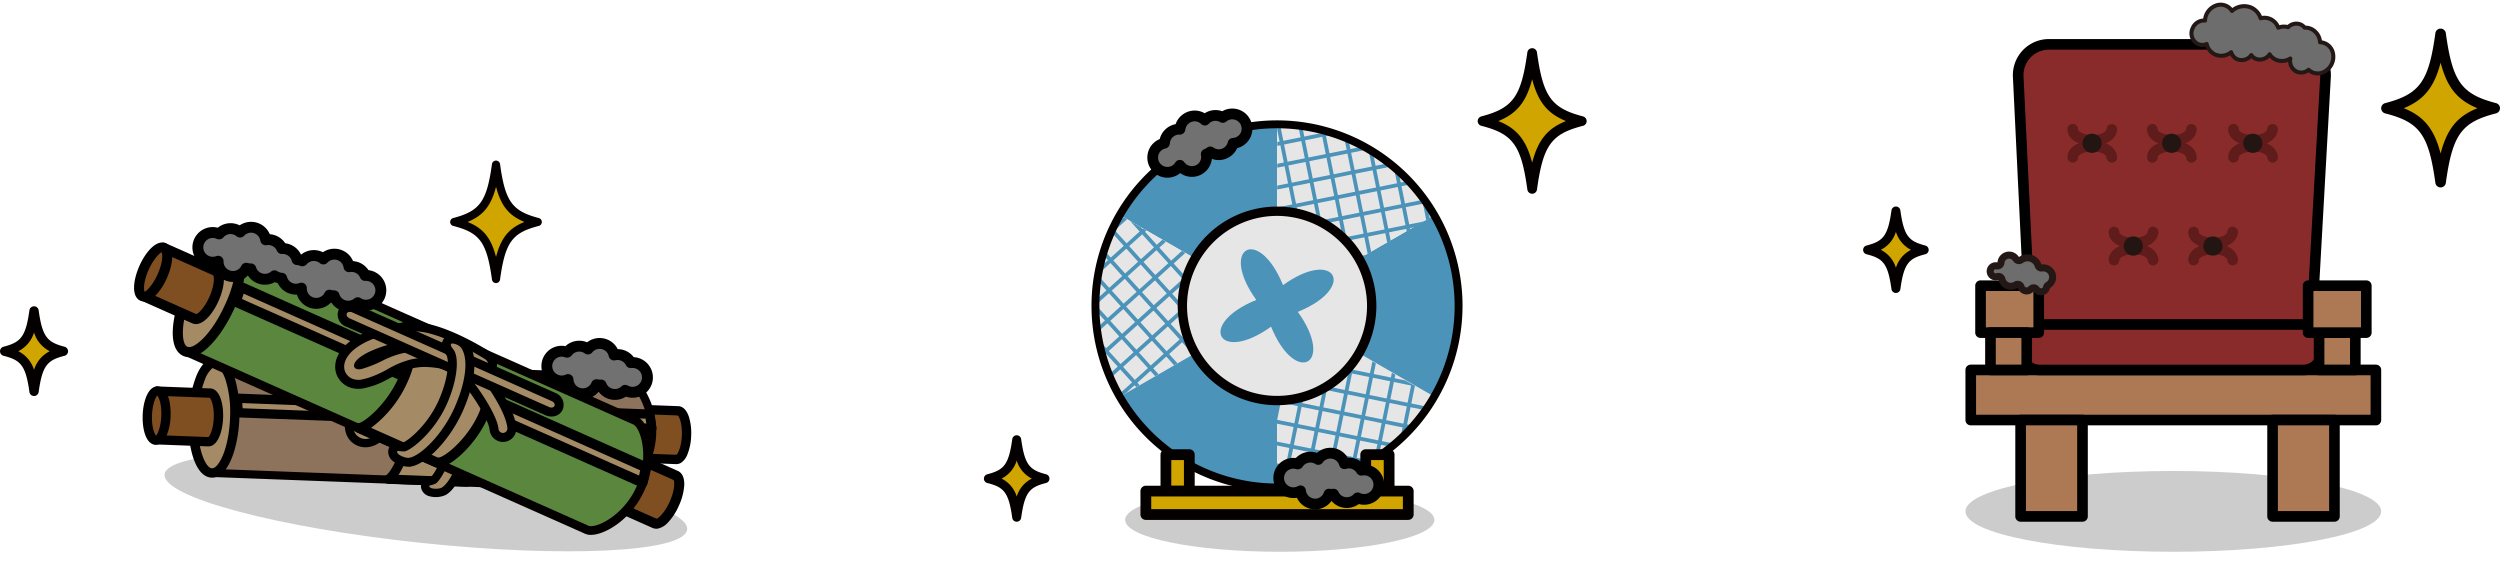 <svg xmlns="http://www.w3.org/2000/svg" xmlns:xlink="http://www.w3.org/1999/xlink" width="616.919" height="140.708" viewBox="0 0 616.919 140.708">
  <defs>
    <clipPath id="clip-path">
      <rect id="長方形_9226" data-name="長方形 9226" width="137.492" height="77.247" fill="none"/>
    </clipPath>
    <clipPath id="clip-path-2">
      <rect id="長方形_2367" data-name="長方形 2367" width="16.791" height="22.142" fill="none"/>
    </clipPath>
    <clipPath id="clip-path-3">
      <rect id="長方形_2366" data-name="長方形 2366" width="22.62" height="30.224" fill="none"/>
    </clipPath>
    <clipPath id="clip-path-4">
      <rect id="長方形_9221" data-name="長方形 9221" width="110.021" height="112.15" fill="none"/>
    </clipPath>
    <clipPath id="clip-path-5">
      <path id="パス_39625" data-name="パス 39625" d="M16.987,64.245l38.9-22.377-38.829-22.5a43.764,43.764,0,0,0-.074,44.879" transform="translate(-10.834 -19.366)" fill="none"/>
    </clipPath>
    <clipPath id="clip-path-6">
      <path id="パス_39642" data-name="パス 39642" d="M36.274,51.609l38.9-22.375a43.762,43.762,0,0,0-38.829-22.5Z" transform="translate(-36.274 -6.732)" fill="none"/>
    </clipPath>
    <clipPath id="clip-path-7">
      <path id="パス_39659" data-name="パス 39659" d="M36.232,76.951a43.772,43.772,0,0,0,38.9-22.377l-38.83-22.5Z" transform="translate(-36.232 -32.071)" fill="none"/>
    </clipPath>
    <clipPath id="clip-path-9">
      <rect id="長方形_2367-2" data-name="長方形 2367" width="16.165" height="21.317" fill="none"/>
    </clipPath>
    <clipPath id="clip-path-10">
      <rect id="長方形_2366-2" data-name="長方形 2366" width="26.897" height="35.938" fill="none"/>
    </clipPath>
    <clipPath id="clip-path-12">
      <rect id="長方形_2366-3" data-name="長方形 2366" width="29.316" height="39.171" fill="none"/>
    </clipPath>
    <clipPath id="clip-path-13">
      <rect id="長方形_9477" data-name="長方形 9477" width="102.594" height="128.743" fill="none"/>
    </clipPath>
  </defs>
  <g id="グループ_15294" data-name="グループ 15294" transform="translate(9162.789 857.743)">
    <g id="グループ_14765" data-name="グループ 14765" transform="translate(-9543 -1497)">
      <g id="グループ_14340" data-name="グループ 14340" transform="translate(413.293 694)">
        <ellipse id="楕円形_293" data-name="楕円形 293" cx="64.801" cy="10.151" rx="64.801" ry="10.151" transform="matrix(0.995, 0.105, -0.105, 0.995, 8.601, 52.227)" fill="#555" opacity="0.297" style="mix-blend-mode: multiply;isolation: isolate"/>
        <g id="グループ_14339" data-name="グループ 14339" transform="translate(0 0)" clip-path="url(#clip-path)">
          <path id="パス_39673" data-name="パス 39673" d="M80.948,26.263a.754.754,0,0,0-.1.023l0-.027-12.959-.491-.453,12,12.957.491,0-.027c.034.005.064.029.1.03,1.268.048,2.4-2.6,2.523-5.913s-.8-6.038-2.068-6.086" transform="translate(53.316 20.374)" fill="#7f4f21"/>
          <path id="パス_39674" data-name="パス 39674" d="M82.261,39.531a2.192,2.192,0,0,1-1.3.389l-.045,0h-.054L67.9,39.423a1.154,1.154,0,0,1-.8-.369,1.142,1.142,0,0,1-.306-.824l.455-12a1.153,1.153,0,0,1,1.193-1.107l12.959.491.054,0,.038,0H81.5c.652.027,1.855.4,2.6,2.6a13.535,13.535,0,0,1,.571,4.681,13.477,13.477,0,0,1-.924,4.625,4.379,4.379,0,0,1-1.488,2.005m-1.54-1.921a1.119,1.119,0,0,1,.346-.009c.315-.24,1.2-1.893,1.307-4.786.109-2.842-.616-4.545-.985-4.87a1.234,1.234,0,0,1-.324-.038L69.5,27.468l-.371,9.7Z" transform="translate(52.807 19.866)"/>
          <path id="パス_39675" data-name="パス 39675" d="M112.063,50.35c2.734-.945,6.849-6.439,7.107-13.261s-3.427-12.613-6.083-13.763a2.058,2.058,0,0,0-.287-.118,2.3,2.3,0,0,0-.31-.057c-.045-.005-.088-.023-.134-.025l-.029,0c-.045,0-.09-.02-.136-.021s-.091.011-.138.011L12,19.324c4.888.184,3.852,27.556-1.037,27.369l100.052,3.791c.047,0,.091.02.136.021s.093-.011.138-.011h.029c.047,0,.09-.013.136-.014a2.271,2.271,0,0,0,.312-.034,1.964,1.964,0,0,0,.3-.1" transform="translate(8.669 15.278)" fill="#8d725c"/>
          <path id="パス_39676" data-name="パス 39676" d="M114.084,51.095a5.611,5.611,0,0,1-1.23.636,2.636,2.636,0,0,1-.432.14,2.671,2.671,0,0,1-.367.047,2,2,0,0,1-.338.023,1.556,1.556,0,0,1-.4-.021L11.374,48.137h0a1,1,0,1,1,.077-2c.215.007.532-.278.834-.761,2.666-4.238,3.239-19.355.9-23.783-.267-.507-.555-.813-.774-.822h0a1,1,0,0,1,.077-2l100.052,3.789a1.35,1.35,0,0,1,.372.02,1.936,1.936,0,0,1,.2.032,3.066,3.066,0,0,1,.419.084,3.151,3.151,0,0,1,.44.179c2.869,1.241,6.928,7.207,6.643,14.7-.247,6.5-3.669,11.614-6.53,13.526M14.1,46.235l97.4,3.69c.056,0,.177.021.229.03l.276-.047c.013-.005.163-.059.175-.066,2.113-.72,6.178-5.614,6.434-12.352s-3.433-11.917-5.481-12.8l-.267-.095c-.027,0-.2-.034-.227-.041L15.063,20.867c2.505,5.2,1.928,20.375-.962,25.368" transform="translate(8.228 14.836)" fill="#040000"/>
          <path id="パス_39677" data-name="パス 39677" d="M18.415,33.2c-.286,7.567-2.817,13.616-5.651,13.508s-4.9-6.33-4.614-13.9S10.966,19.2,13.8,19.306s4.9,6.33,4.614,13.9" transform="translate(6.422 15.263)" fill="#a48b65"/>
          <path id="パス_39678" data-name="パス 39678" d="M15.249,47.763a3.356,3.356,0,0,1-2.02.605c-4.124-.158-6-7.709-5.721-15.091A29.791,29.791,0,0,1,9.467,23.246c1.268-3.024,3.006-4.652,4.887-4.582s3.492,1.825,4.523,4.939a29.74,29.74,0,0,1,1.2,10.151c-.224,5.918-1.948,12.088-4.824,14.01M13.584,21.2a6.811,6.811,0,0,0-2,2.938,27.461,27.461,0,0,0-1.78,9.231c-.29,7.662,1.886,12.643,3.508,12.7s4.17-4.742,4.459-12.4A27.483,27.483,0,0,0,16.7,24.326c-.67-2.013-1.621-3.332-2.428-3.363a1.168,1.168,0,0,0-.684.233" transform="translate(5.914 14.755)"/>
          <path id="パス_39679" data-name="パス 39679" d="M116.531,31.759,14.458,27.893,14.228,24.3l101.726,3.929Z" transform="translate(11.249 19.216)" fill="#a48b65"/>
          <path id="パス_39680" data-name="パス 39680" d="M117.676,33.222a1.147,1.147,0,0,1-.679.193L14.922,29.551a1.15,1.15,0,0,1-1.1-1.076l-.229-3.59a1.148,1.148,0,0,1,1.193-1.219l101.726,3.927a1.147,1.147,0,0,1,1.092.962l.575,3.526a1.143,1.143,0,0,1-.274.947,1.063,1.063,0,0,1-.224.2M16.046,27.292l99.633,3.773-.2-1.21L15.966,26.011Z" transform="translate(10.741 18.71)"/>
          <path id="パス_39681" data-name="パス 39681" d="M54.3,48.126,35.064,47.4c1.637-.913,5-7.128,5.212-14.148.192-6.482-2.288-11.635-4.188-12.887l19.233.729c1.889.07,5.25,6.439,5.08,12.921-.184,7.019-4.058,14.191-6.1,14.114" transform="translate(27.722 16.1)" fill="#a48b65"/>
          <path id="パス_39682" data-name="パス 39682" d="M56.284,49.294a2.6,2.6,0,0,1-1.524.492l-19.233-.731a1.151,1.151,0,0,1-1.074-.881A1.172,1.172,0,0,1,35.01,46.9c1.026-.5,4.416-6.217,4.625-13.177.192-6.486-2.34-11.014-3.673-11.893a1.151,1.151,0,0,1,.677-2.111l19.231.731c3.06.115,6.357,7.628,6.185,14.1-.154,5.957-2.8,12.035-5.159,14.25a4.73,4.73,0,0,1-.612.492M54.82,47.485c1.277-.313,4.772-6.464,4.94-12.993.161-6.21-2.974-11.474-4.011-11.748L39.191,22.12a22.062,22.062,0,0,1,2.741,11.673,26.614,26.614,0,0,1-3.87,13.057Zm.025,0,0,0Z" transform="translate(27.215 15.591)"/>
          <path id="パス_39683" data-name="パス 39683" d="M16.44,23.819a.756.756,0,0,0-.1.023l0-.027L3.381,23.325l-.453,12,12.957.491,0-.027c.034.005.064.029.1.03,1.268.048,2.4-2.6,2.523-5.913s-.8-6.038-2.068-6.086" transform="translate(2.315 18.442)" fill="#7f4f21"/>
          <path id="パス_39684" data-name="パス 39684" d="M17.75,37.1a2.164,2.164,0,0,1-1.3.378.2.2,0,0,0-.036,0H16.35L3.393,36.981a1.152,1.152,0,0,1-1.107-1.193l.455-12a1.153,1.153,0,0,1,1.193-1.107l12.957.492.043,0a.468.468,0,0,0,.05,0l.009,0c2.365.091,3.3,3.835,3.173,7.279-.106,2.743-.9,5.628-2.416,6.641M16.2,35.167a1.009,1.009,0,0,1,.321-.013l.034.005c.321-.236,1.2-1.85,1.307-4.79.109-2.84-.618-4.546-.985-4.87a1.2,1.2,0,0,1-.321-.034L5,25.025l-.371,9.7Z" transform="translate(1.807 17.934)"/>
          <path id="パス_39685" data-name="パス 39685" d="M6.426,29.46C6.3,32.8,5.169,35.472,3.9,35.425s-2.193-2.8-2.066-6.138,1.257-6.013,2.525-5.965,2.193,2.8,2.066,6.138" transform="translate(1.442 18.439)" fill="#7f4f21"/>
          <path id="パス_39686" data-name="パス 39686" d="M5.664,36.692a2.149,2.149,0,0,1-1.3.387C2,36.991,1.063,33.217,1.193,29.75s1.357-7.15,3.719-7.069,3.3,3.864,3.173,7.331a13.684,13.684,0,0,1-.926,4.657,4.384,4.384,0,0,1-1.5,2.023M4.744,24.96c-.2.174-1.135,1.812-1.252,4.878s.689,4.768,1.044,4.964c.2-.174,1.135-1.814,1.25-4.876S5.1,25.155,4.744,24.96m2.192,5.008.016-.011Z" transform="translate(0.934 17.931)"/>
          <path id="パス_39687" data-name="パス 39687" d="M61.407,25.493a2.382,2.382,0,0,1-1.11.392c-1.644.057-9.522.43-13.788,2.654a13.263,13.263,0,0,0-4.516,3.771c-.267.31-.537.625-.822.942-.261.286-.5.573-.747.861a17.785,17.785,0,0,1-2.768,2.772c-.376.294-.722.55-1.051.77a4.918,4.918,0,0,1-2.98,1.017,4.1,4.1,0,0,1-2.9-1.277c-1.545-1.66-1.941-5.155,2.04-9.531A26.543,26.543,0,0,1,37.551,23.8a21.023,21.023,0,0,1,6.634-3.055c6.48-1.542,16.388.421,16.477.442a2.386,2.386,0,0,1,.745,4.3M33.877,34.117a2.059,2.059,0,0,0,.328-.183c.07-.047.145-.1.222-.163a26.912,26.912,0,0,0,3.565-3.463,21.43,21.43,0,0,1,4.117-3.562A33.751,33.751,0,0,1,45.9,24.591a11.248,11.248,0,0,1,1.295-.528,7.4,7.4,0,0,0-2,.423,29.744,29.744,0,0,0-4.446,2.469,27.826,27.826,0,0,0-5.03,4.22c-1.479,1.628-1.783,2.553-1.835,2.942" transform="translate(23.426 15.939)" fill="#a48b65"/>
          <path id="パス_39688" data-name="パス 39688" d="M38.577,25.11a20.084,20.084,0,0,1,6.3-2.908c6.077-1.445,15.7.369,15.99.44a1.359,1.359,0,0,1-.209,2.672c-.054.005-9.283.217-14.171,2.766a15.793,15.793,0,0,0-1.461.861,20.567,20.567,0,0,0-4.165,4.074,24.061,24.061,0,0,1-3.386,3.513c-.353.276-.679.517-.987.723a3.963,3.963,0,0,1-2.369.847,3.088,3.088,0,0,1-2.181-.949c-1.25-1.343-1.463-4.281,2.047-8.142a25.482,25.482,0,0,1,4.591-3.9M35.23,35.243c.091-.063.186-.131.286-.209a27.848,27.848,0,0,0,3.692-3.581,20.305,20.305,0,0,1,3.923-3.4,32.606,32.606,0,0,1,3.674-2.088c2.079-1.031,6.774-1.85,8.072-2.312-1.982-.387-7.7-.514-9.65.344a30.429,30.429,0,0,0-4.6,2.555A28.955,28.955,0,0,0,35.4,30.936c-2.555,2.811-2.2,4.115-1.916,4.421.167.188.664.605,1.742-.115m2.2-11.843a27.636,27.636,0,0,0-4.971,4.224c-4.448,4.894-3.875,8.944-2.031,10.926a5.129,5.129,0,0,0,3.608,1.6,5.99,5.99,0,0,0,3.59-1.191c.347-.231.714-.5,1.112-.815a18.564,18.564,0,0,0,2.913-2.91c.238-.281.476-.562.731-.843.294-.324.568-.643.838-.96a13.732,13.732,0,0,1,2.944-2.783,13.976,13.976,0,0,1,1.27-.748c3.153-1.644,9.1-2.392,13.238-2.532.054,0,.163-.009.217-.014a3.415,3.415,0,0,0,.475-6.709C61.276,20.626,51.125,18.6,44.4,20.2a22.116,22.116,0,0,0-6.967,3.2" transform="translate(22.972 15.486)"/>
          <path id="パス_39689" data-name="パス 39689" d="M58.022,34.865a2.049,2.049,0,0,1-2.756-.883c-1.1-2.129-5.687-5.443-8.323-7.035a2.049,2.049,0,0,1-.7-2.808,2.073,2.073,0,0,1,.621-.65,2.043,2.043,0,0,1,2.2-.043c.793.478,7.857,4.819,9.838,8.659a2.045,2.045,0,0,1-.682,2.639c-.03.021-.165.1-.2.12" transform="translate(36.332 18.3)" fill="#a48b65"/>
          <path id="パス_39690" data-name="パス 39690" d="M47.891,24.8a1.006,1.006,0,0,1,1.09-.023c.31.186,7.578,4.595,9.463,8.255a1.022,1.022,0,0,1-.34,1.316c-.03.02-.064.039-.1.057a1.019,1.019,0,0,1-1.373-.44c-1.347-2.611-6.738-6.256-8.7-7.442a1.02,1.02,0,0,1-.347-1.4,1.009,1.009,0,0,1,.308-.324m-1.142-1.71a3.075,3.075,0,0,0,.118,5.193c2.648,1.6,7,4.806,7.938,6.623a3.073,3.073,0,0,0,4.142,1.327,2.715,2.715,0,0,0,.3-.177,3.074,3.074,0,0,0,1.026-3.966c-2.07-4.016-8.885-8.264-10.23-9.073a3.068,3.068,0,0,0-3.295.073" transform="translate(35.879 17.846)"/>
          <path id="パス_39691" data-name="パス 39691" d="M80.948,26.543a2.272,2.272,0,0,1-1.338.36l-50.082-1.9a1.91,1.91,0,0,1-1.98-1.848,1.688,1.688,0,0,1,.777-1.334,2.276,2.276,0,0,1,1.339-.36l50.08,1.9a1.907,1.907,0,0,1,1.98,1.848,1.685,1.685,0,0,1-.777,1.334" transform="translate(21.779 16.969)" fill="#a48b65"/>
          <path id="パス_39692" data-name="パス 39692" d="M29.352,23.135a1.226,1.226,0,0,1,.725-.188l50.085,1.9c.562.021,1,.372.988.782a.656.656,0,0,1-.321.516,1.222,1.222,0,0,1-.725.188l-50.085-1.9c-.56-.021-1-.372-.988-.782a.656.656,0,0,1,.321-.516m-1.142-1.71a2.7,2.7,0,0,0-1.234,2.149,2.918,2.918,0,0,0,2.967,2.915l50.085,1.9a3.289,3.289,0,0,0,1.945-.534A2.691,2.691,0,0,0,83.206,25.7a2.917,2.917,0,0,0-2.965-2.917l-50.087-1.9a3.293,3.293,0,0,0-1.945.534" transform="translate(21.326 16.515)"/>
          <path id="パス_39693" data-name="パス 39693" d="M44.659,50.452a4.945,4.945,0,0,1-3.316.183,1.768,1.768,0,0,1-1.117-.947,1.212,1.212,0,0,1,.423-1.529,2.122,2.122,0,0,1,.833-.283,2.273,2.273,0,0,0,.68-.2c.861-.577,4.281-5.973,4.494-13.037.184-6.278-1.452-10.224-2.675-11.021l-.213-.129a2.418,2.418,0,0,1-1.316-1.4,1.339,1.339,0,0,1,.2-1.044,1.859,1.859,0,0,1,.39-.387,3.932,3.932,0,0,1,3.411.1c2.838,1.848,4.407,7.08,4.2,14-.211,7.141-3.135,13.795-5.734,15.532-.086.057-.174.111-.26.159" transform="translate(31.713 16.06)" fill="#a48b65"/>
          <path id="パス_39694" data-name="パス 39694" d="M44.066,21.968a3.1,3.1,0,0,1,2.281.115c2.467,1.6,3.929,6.457,3.73,13.1-.2,6.942-3.06,13.229-5.273,14.708-.063.041-.125.081-.188.115-.632.349-2.7.412-2.994-.27-.056-.133-.03-.213.05-.267a11.5,11.5,0,0,0,1.44-.439.668.668,0,0,0,.075-.048c1.345-.9,4.738-6.758,4.947-13.858C48.321,28.89,46.72,24.335,45,23.212c-.448-.292-1.329-.7-1.037-1.142a.368.368,0,0,1,.107-.1m-1.142-1.71a2.422,2.422,0,0,0-.673.67,2.355,2.355,0,0,0-.347,1.844,3.368,3.368,0,0,0,1.789,2.052l.179.111c.634.412,2.4,3.7,2.21,10.129-.186,6.281-3.042,11.3-4.013,12.185a3.134,3.134,0,0,1-.322.07,3.072,3.072,0,0,0-1.214.44,2.24,2.24,0,0,0-.8,2.79,2.761,2.761,0,0,0,1.732,1.513,5.963,5.963,0,0,0,4.145-.256c.111-.061.222-.129.335-.2,3.209-2.145,5.986-9.483,6.188-16.357.222-7.386-1.479-12.814-4.663-14.887a4.888,4.888,0,0,0-4.548-.1" transform="translate(31.259 15.605)"/>
          <path id="パス_39695" data-name="パス 39695" d="M82.655,37.484a1.1,1.1,0,0,0-.111-.018l.013-.025L69.81,31.774l-5.246,11.8L77.31,49.241l.011-.025c.032.018.054.054.088.07,1.246.553,3.433-1.638,4.881-4.9s1.613-6.35.365-6.9" transform="translate(51.045 25.121)" fill="#7f4f21"/>
          <path id="パス_39696" data-name="パス 39696" d="M78.907,51.094a2.355,2.355,0,0,1-1.456-.132c-.014-.007-.03-.013-.045-.021l-.054-.021L64.609,45.251a1.246,1.246,0,0,1-.652-.688,1.228,1.228,0,0,1,.023-.945l5.246-11.8a1.24,1.24,0,0,1,1.633-.629l12.746,5.665c.018.009.034.018.052.025l.038.016.007,0c.639.286,1.694,1.137,1.561,3.635a14.5,14.5,0,0,1-1.3,4.9,14.561,14.561,0,0,1-2.77,4.251,4.716,4.716,0,0,1-2.288,1.407m-.77-2.534a1.224,1.224,0,0,1,.349.129c.41-.113,1.954-1.411,3.218-4.258,1.243-2.793,1.2-4.785.962-5.257a1.324,1.324,0,0,1-.31-.167l-11.37-5.055-4.244,9.54Z" transform="translate(50.499 24.576)"/>
          <path id="パス_39697" data-name="パス 39697" d="M106.817,73.865c3.109.149,9.411-3.7,12.395-10.405s1.615-13.965-.578-16.173a1.945,1.945,0,0,0-.238-.233,2.67,2.67,0,0,0-.286-.183c-.043-.021-.077-.057-.124-.077l-.027-.013c-.045-.023-.082-.057-.129-.077s-.095-.025-.141-.043l-98.4-43.75c4.808,2.136-7.161,29.056-11.968,26.92l98.4,43.748c.045.023.082.057.127.077s.1.027.143.045l.027.011a1.388,1.388,0,0,0,.141.039,2.508,2.508,0,0,0,.326.091,2.279,2.279,0,0,0,.333.021" transform="translate(5.784 2.303)" fill="#5a863e"/>
          <path id="パス_39698" data-name="パス 39698" d="M108.748,75.272a5.958,5.958,0,0,1-1.484.143,2.946,2.946,0,0,1-.485-.032,3.128,3.128,0,0,1-.385-.1,2.127,2.127,0,0,1-.347-.113,1.819,1.819,0,0,1-.387-.177l-98.3-43.7H7.353a1.078,1.078,0,0,1,.877-1.97c.213.093.643-.066,1.137-.426,4.357-3.168,10.966-18.037,10.4-23.393-.063-.611-.229-1.033-.444-1.128l0,0A1.078,1.078,0,1,1,20.2,2.4l98.4,43.748a1.486,1.486,0,0,1,.365.168c.045.023.149.086.19.115a2.575,2.575,0,0,1,.752.607c2.369,2.383,4.04,9.963.765,17.331-2.845,6.4-8.3,10.133-11.925,10.9M10.841,30.482l95.792,42.591a2.157,2.157,0,0,1,.217.122l.294.063c.014,0,.186.005.2,0,2.4.125,8.412-3.139,11.36-9.766s1.332-13.272-.36-14.973l-.227-.2c-.027-.014-.186-.113-.211-.133L21.934,5.533c.424,6.192-6.212,21.118-11.093,24.949" transform="translate(5.308 1.827)" fill="#040000"/>
          <path id="パス_39699" data-name="パス 39699" d="M18.919,18.6C15.61,26.04,10.667,31.068,7.879,29.829s-2.367-8.278.942-15.722S17.074,1.636,19.862,2.875s2.365,8.278-.944,15.722" transform="translate(4.771 2.125)" fill="#a48b65"/>
          <path id="パス_39700" data-name="パス 39700" d="M10.192,31.707a3.614,3.614,0,0,1-2.262-.2c-4.054-1.8-2.91-10.094.315-17.355A32.07,32.07,0,0,1,14.21,4.913c2.475-2.514,4.862-3.443,6.711-2.623s2.758,3.216,2.544,6.738A31.962,31.962,0,0,1,20.6,19.642c-2.586,5.821-6.774,11.3-10.412,12.065M19.14,4.51a7.309,7.309,0,0,0-3.164,2.136,29.534,29.534,0,0,0-5.469,8.507C7.159,22.69,7.34,28.534,8.937,29.242s6.059-3.069,9.4-10.6A29.437,29.437,0,0,0,21,8.879c.14-2.276-.286-3.975-1.082-4.328a1.248,1.248,0,0,0-.775-.041" transform="translate(4.215 1.581)"/>
          <path id="パス_39701" data-name="パス 39701" d="M114.41,57.266,14.017,12.631l1.205-3.673,100.02,44.556Z" transform="translate(11.082 7.083)" fill="#a48b65"/>
          <path id="パス_39702" data-name="パス 39702" d="M115.212,59.021a1.254,1.254,0,0,1-.757-.079L14.06,14.309a1.237,1.237,0,0,1-.671-1.517l1.205-3.674a1.234,1.234,0,0,1,.671-.745,1.253,1.253,0,0,1,1.006,0L116.293,52.931a1.235,1.235,0,0,1,.7,1.4l-.833,3.751a1.239,1.239,0,0,1-.652.836,1.278,1.278,0,0,1-.3.106M16.087,12.5l97.991,43.566.285-1.289L16.515,11.19Z" transform="translate(10.536 6.538)"/>
          <path id="パス_39703" data-name="パス 39703" d="M49.957,48.572l-18.916-8.41c2-.258,7.843-5.121,10.856-12.047,2.781-6.4,2.362-12.532.965-14.542l18.916,8.409c1.859.827,2.672,8.529-.088,14.934C58.7,43.852,51.97,49.468,49.957,48.572" transform="translate(24.541 10.731)" fill="#a48b65"/>
          <path id="パス_39704" data-name="パス 39704" d="M51.719,50.367A2.77,2.77,0,0,1,50,50.249l-18.914-8.41a1.24,1.24,0,0,1-.722-1.309,1.259,1.259,0,0,1,1.065-1.049c1.223-.091,6.892-4.444,9.881-11.313,2.783-6.4,2.065-11.934,1.083-13.344a1.238,1.238,0,0,1,1.518-1.837L62.828,21.4c3.008,1.338,3.3,10.156.543,16.554-2.534,5.888-7.6,10.9-10.844,12.169a5.141,5.141,0,0,1-.808.247m-.741-2.392c1.4.2,7.349-4.55,10.124-11,2.641-6.136,1.613-12.647.688-13.335L45.5,16.4a23.714,23.714,0,0,1-1.927,12.753A28.615,28.615,0,0,1,34.5,40.648Zm.025.013h0Z" transform="translate(23.996 10.185)"/>
          <path id="パス_39705" data-name="パス 39705" d="M19.21,9.276a1.1,1.1,0,0,0-.111-.018l.013-.027L6.365,3.566l-5.246,11.8,12.746,5.665.011-.025c.032.018.054.054.088.07,1.246.553,3.433-1.638,4.881-4.9s1.613-6.35.365-6.9" transform="translate(0.885 2.82)" fill="#7f4f21"/>
          <path id="パス_39706" data-name="パス 39706" d="M15.455,22.9a2.324,2.324,0,0,1-1.449-.141l-.034-.018-.066-.025L1.164,17.043A1.237,1.237,0,0,1,.535,15.41L5.782,3.61a1.24,1.24,0,0,1,1.633-.629L20.159,8.649l.041.02.05.02.009.005c2.326,1.035,1.766,5.15.261,8.536-1.2,2.7-3.148,5.261-5.066,5.667m-.772-2.546a1.062,1.062,0,0,1,.324.115l.034.02c.414-.107,1.932-1.37,3.218-4.26,1.243-2.8,1.2-4.788.962-5.259a1.323,1.323,0,0,1-.306-.163L7.542,5.744,3.3,15.285Z" transform="translate(0.339 2.274)"/>
          <path id="パス_39707" data-name="パス 39707" d="M6.425,10.58c-1.461,3.286-3.656,5.5-4.9,4.947s-1.073-3.669.389-6.955,3.656-5.5,4.9-4.947,1.073,3.669-.389,6.955" transform="translate(0.544 2.8)" fill="#7f4f21"/>
          <path id="パス_39708" data-name="パス 39708" d="M3.015,17.336a2.323,2.323,0,0,1-1.45-.133c-2.328-1.033-1.757-5.177-.242-8.588s4.212-6.6,6.539-5.574,1.755,5.178.24,8.59a14.74,14.74,0,0,1-2.786,4.281,4.729,4.729,0,0,1-2.3,1.424M6.781,5.252c-.27.093-1.857,1.355-3.2,4.371S2.369,14.659,2.645,15c.272-.093,1.857-1.357,3.194-4.371s1.219-5.037.942-5.374m.19,5.877.021,0Z" transform="translate(0 2.252)"/>
          <path id="パス_39709" data-name="パス 39709" d="M64.01,26.244a2.549,2.549,0,0,1-1.266-.052c-1.663-.6-9.682-3.375-14.828-2.858a15.954,15.954,0,0,0-1.687.258,15.774,15.774,0,0,0-4.33,1.7c-.39.2-.786.41-1.2.612-.374.183-.732.371-1.089.56a19.005,19.005,0,0,1-3.871,1.663c-.494.143-.942.261-1.357.349A5.292,5.292,0,0,1,31,28.308a4.432,4.432,0,0,1-2.383-2.432c-.879-2.276.122-5.923,5.846-8.7a28.569,28.569,0,0,1,6.394-2.145,22.65,22.65,0,0,1,7.846-.4c7.087,1.051,16.2,6.967,16.278,7.025a2.566,2.566,0,0,1-.974,4.593M33.072,23.859a2.357,2.357,0,0,0,.4-.052c.09-.018.186-.043.286-.073A29.141,29.141,0,0,0,38.7,21.7a23.063,23.063,0,0,1,5.535-1.912,36.322,36.322,0,0,1,4.643-.641,11.9,11.9,0,0,1,1.5-.009,7.941,7.941,0,0,0-2.167-.38,31.853,31.853,0,0,0-5.427.691,29.85,29.85,0,0,0-6.709,2.206c-2.127,1.033-2.8,1.837-3.008,2.2" transform="translate(22.405 11.421)" fill="#a48b65"/>
          <path id="パス_39710" data-name="パス 39710" d="M41.579,16.6a21.583,21.583,0,0,1,7.453-.389c6.647.985,15.532,6.641,15.793,6.829a1.461,1.461,0,0,1-1.275,2.584c-.057-.016-9.358-3.492-15.258-2.9a16.564,16.564,0,0,0-1.8.276A22.127,22.127,0,0,0,40.7,25.4a25.817,25.817,0,0,1-4.786,2.158c-.462.134-.885.245-1.275.328a4.251,4.251,0,0,1-2.7-.1,3.308,3.308,0,0,1-1.8-1.817c-.711-1.841.249-4.86,5.3-7.313A27.326,27.326,0,0,1,41.579,16.6m-7.392,8.781c.116-.025.24-.056.371-.093a30.139,30.139,0,0,0,5.119-2.1,21.782,21.782,0,0,1,5.273-1.826,35.388,35.388,0,0,1,4.5-.618c2.489-.2,7.5.858,8.985.915-1.825-1.176-7.483-3.588-9.773-3.511a32.982,32.982,0,0,0-5.619.713,31.346,31.346,0,0,0-6.965,2.292c-3.674,1.787-3.841,3.232-3.68,3.651.091.254.423.868,1.785.58m6.933-10.946a29.662,29.662,0,0,0-6.652,2.235c-6.4,3.109-7.442,7.383-6.392,10.1a5.522,5.522,0,0,0,2.963,3.042,6.45,6.45,0,0,0,4.061.245c.439-.093.915-.218,1.436-.369a20.132,20.132,0,0,0,4.072-1.742c.351-.186.7-.372,1.065-.552.423-.206.824-.415,1.221-.623a14.734,14.734,0,0,1,4.052-1.6,14.955,14.955,0,0,1,1.567-.238c3.805-.383,10.044,1.246,14.23,2.758.056.02.167.057.224.073a3.673,3.673,0,0,0,3.151-6.511c-.081-.059-9.41-6.135-16.764-7.225a23.766,23.766,0,0,0-8.235.412" transform="translate(21.918 10.932)"/>
          <path id="パス_39711" data-name="パス 39711" d="M54.638,36.706a2.2,2.2,0,0,1-2.4-1.982c-.245-2.564-3.5-7.709-5.5-10.35a2.2,2.2,0,1,1,3.52-2.648c.6.793,5.923,7.95,6.366,12.577a2.2,2.2,0,0,1-1.733,2.364c-.041.009-.208.034-.251.039" transform="translate(36.599 16.479)" fill="#a48b65"/>
          <path id="パス_39712" data-name="パス 39712" d="M48.758,22.461a1.079,1.079,0,0,1,1.1.412c.235.31,5.732,7.615,6.154,12.024a1.1,1.1,0,0,1-.867,1.176.864.864,0,0,1-.122.02,1.1,1.1,0,0,1-1.2-.988c-.3-3.146-4.229-8.941-5.717-10.908a1.1,1.1,0,0,1,.211-1.536,1.116,1.116,0,0,1,.439-.2M48.3,20.3a3.308,3.308,0,0,0-1.955,5.234c2.005,2.652,5.071,7.594,5.281,9.786a3.308,3.308,0,1,0,6.586-.629c-.462-4.838-5.571-11.8-6.591-13.148A3.3,3.3,0,0,0,48.3,20.3" transform="translate(36.112 15.991)"/>
          <path id="パス_39713" data-name="パス 39713" d="M80.79,37.568a2.435,2.435,0,0,1-1.479-.175l-49.256-21.9a2.052,2.052,0,0,1-1.241-2.636,1.817,1.817,0,0,1,1.309-1.022,2.437,2.437,0,0,1,1.481.175l49.256,21.9A2.054,2.054,0,0,1,82.1,36.547a1.815,1.815,0,0,1-1.309,1.021" transform="translate(22.664 9.322)" fill="#a48b65"/>
          <path id="パス_39714" data-name="パス 39714" d="M30.843,13.406a1.328,1.328,0,0,1,.8.1L80.9,35.409c.555.245.858.772.679,1.176a.714.714,0,0,1-.53.387,1.331,1.331,0,0,1-.8-.1l-49.258-21.9c-.553-.247-.856-.774-.675-1.176a.714.714,0,0,1,.526-.389m-.458-2.163a2.9,2.9,0,0,0-2.09,1.653,3.136,3.136,0,0,0,1.8,4.1l49.26,21.9a3.546,3.546,0,0,0,2.156.245,2.9,2.9,0,0,0,2.09-1.653,3.138,3.138,0,0,0-1.8-4.1l-49.26-21.9a3.545,3.545,0,0,0-2.156-.244" transform="translate(22.175 8.833)"/>
          <path id="パス_39715" data-name="パス 39715" d="M39.764,46.572a5.31,5.31,0,0,1-3.382-1.142,1.888,1.888,0,0,1-.738-1.391,1.3,1.3,0,0,1,1.033-1.359,2.29,2.29,0,0,1,.942.05,2.47,2.47,0,0,0,.761.073c1.089-.231,6.661-4.254,9.693-11.225,2.695-6.2,2.636-10.79,1.732-12.074l-.158-.213a2.584,2.584,0,0,1-.756-1.925,1.442,1.442,0,0,1,.614-.963,2.1,2.1,0,0,1,.546-.231,4.237,4.237,0,0,1,3.365,1.468c2.1,2.978,1.572,8.829-1.4,15.655-3.066,7.048-8.643,12.525-11.931,13.222-.109.023-.218.041-.324.056" transform="translate(28.18 12.758)" fill="#a48b65"/>
          <path id="パス_39716" data-name="パス 39716" d="M50.769,17.741A3.347,3.347,0,0,1,53,18.767c1.821,2.589,1.343,8.018-1.509,14.576-2.978,6.851-8.342,11.988-11.143,12.581-.081.016-.158.03-.233.039-.77.1-2.86-.666-2.881-1.465,0-.156.054-.226.156-.247a12.194,12.194,0,0,0,1.612.136c.03,0,.064-.009.1-.016,1.7-.36,7.429-4.858,10.475-11.863,2.675-6.154,2.9-11.342,1.624-13.152-.331-.471-1.049-1.23-.578-1.554a.417.417,0,0,1,.147-.061m-.458-2.163a2.648,2.648,0,0,0-.94.4,2.545,2.545,0,0,0-1.083,1.7,3.619,3.619,0,0,0,.967,2.763l.136.183c.466.664.915,4.654-1.843,11C44.853,37.823,40,41.7,38.676,42.192c-.091-.007-.242-.036-.349-.057a3.3,3.3,0,0,0-1.39-.048,2.414,2.414,0,0,0-1.911,2.469,2.971,2.971,0,0,0,1.125,2.2,6.421,6.421,0,0,0,4.242,1.4c.134-.018.274-.041.417-.072,4.061-.859,9.764-7.078,12.713-13.863,3.171-7.288,3.642-13.385,1.289-16.728a5.249,5.249,0,0,0-4.5-1.918" transform="translate(27.692 12.27)"/>
          <path id="パス_39717" data-name="パス 39717" d="M52.756,13.6a3.666,3.666,0,0,0-2.681-.954,3.611,3.611,0,0,0-.89-1.262,3.65,3.65,0,0,0-3.1-.9,3.628,3.628,0,0,0-1.133-2.134,3.677,3.677,0,0,0-5.189.227,3.668,3.668,0,0,0-5.057.337c-.039.043-.066.093-.1.138a3.68,3.68,0,0,0-1.338-.328A3.654,3.654,0,0,0,29.525,6a3.625,3.625,0,0,0-3.986-2.158,3.657,3.657,0,0,0-6.323-1.907,3.67,3.67,0,0,0-5.058.337c-.039.043-.064.093-.1.138A3.667,3.667,0,1,0,13.8,9.126a3.649,3.649,0,0,0,6.926,1.737,3.652,3.652,0,0,0,1.142.156,3.636,3.636,0,0,0,5.832,1.7,3.67,3.67,0,0,0,1.789.605,3.639,3.639,0,0,0,4.863,2.437,3.661,3.661,0,0,0,6.373,2.561,3.564,3.564,0,0,0,.552-.824,3.717,3.717,0,0,0,1.144.156,3.633,3.633,0,0,0,5.83,1.7A3.669,3.669,0,0,0,52.756,13.6" transform="translate(6.952 0.592)" fill="#727171"/>
          <path id="パス_39718" data-name="パス 39718" d="M46.483,22.146a4.98,4.98,0,0,1-3.368-1.3,4.8,4.8,0,0,1-.833-.994,5.006,5.006,0,0,1-8.457-1.9,5.022,5.022,0,0,1-3.6-1.3,4.966,4.966,0,0,1-1.13-1.529,4.941,4.941,0,0,1-.722-.24,5.024,5.024,0,0,1-5.812-.671,4.813,4.813,0,0,1-.834-.994,5,5,0,0,1-8.453-1.9,5.014,5.014,0,0,1-3.92-8.394A4.973,4.973,0,0,1,14.3,1.452,5,5,0,0,1,19.7.863a5.031,5.031,0,0,1,6.206.448,4.877,4.877,0,0,1,1.225,1.74,4.964,4.964,0,0,1,3.006,1.289,4.893,4.893,0,0,1,.8.942A4.981,4.981,0,0,1,34.84,8.1a5.008,5.008,0,0,1,5.408-.6,5.026,5.026,0,0,1,6.206.448,4.877,4.877,0,0,1,1.221,1.74,4.95,4.95,0,0,1,3.01,1.289,5.023,5.023,0,0,1,.8.942,5.015,5.015,0,1,1-2.561,9.6,5.039,5.039,0,0,1-2.441.627m-3.472-5.239a1.345,1.345,0,0,1,1.28.936,2.3,2.3,0,0,0,.632,1.019,2.328,2.328,0,0,0,3.057.061,1.345,1.345,0,0,1,1.6-.086,2.327,2.327,0,1,0,1.155-4.263,1.344,1.344,0,0,1-1.305-.811,2.265,2.265,0,0,0-.562-.8,2.326,2.326,0,0,0-1.966-.564,1.366,1.366,0,0,1-1.008-.231,1.343,1.343,0,0,1-.541-.881,2.314,2.314,0,0,0-4.007-1.209A1.344,1.344,0,0,1,39.5,10.2a2.323,2.323,0,0,0-3.209.208,1.438,1.438,0,0,1-1.674.444,2.363,2.363,0,0,0-.856-.2,1.343,1.343,0,0,1-1.2-.994,2.313,2.313,0,0,0-.675-1.123,2.232,2.232,0,0,0-1.7-.6,1.373,1.373,0,0,1-1.309-.813,2.3,2.3,0,0,0-.562-.8,2.328,2.328,0,0,0-1.966-.562A1.338,1.338,0,0,1,24.8,4.647,2.314,2.314,0,0,0,20.795,3.44a1.343,1.343,0,0,1-1.846.124,2.323,2.323,0,0,0-3.209.208,1.448,1.448,0,0,1-1.674.446,2.311,2.311,0,0,0-2.729.512A2.326,2.326,0,0,0,13.9,8.466a1.344,1.344,0,0,1,1.828,1.28,2.285,2.285,0,0,0,.743,1.773,2.382,2.382,0,0,0,1.678.611,2.316,2.316,0,0,0,1.617-.757,2.28,2.28,0,0,0,.346-.523,1.344,1.344,0,0,1,1.579-.684,2.5,2.5,0,0,0,.722.1,1.3,1.3,0,0,1,1.32.936,2.3,2.3,0,0,0,3.692,1.08,1.343,1.343,0,0,1,1.6-.086,2.373,2.373,0,0,0,1.139.383,1.34,1.34,0,0,1,1.2.981,2.3,2.3,0,0,0,3.085,1.544,1.342,1.342,0,0,1,1.826,1.28,2.291,2.291,0,0,0,.743,1.773,2.34,2.34,0,0,0,3.3-.147,2.272,2.272,0,0,0,.344-.525,1.345,1.345,0,0,1,1.579-.682,2.556,2.556,0,0,0,.723.1h.039" transform="translate(6.36 0)"/>
          <path id="パス_39719" data-name="パス 39719" d="M80.914,27.443A3.674,3.674,0,0,0,77.6,21.5a3.628,3.628,0,0,0-4.122-1.887,3.656,3.656,0,0,0-6.435-1.479,3.668,3.668,0,0,0-5.024.671c-.036.047-.059.1-.093.147a3.666,3.666,0,1,0,.192,6.713,3.663,3.663,0,0,0,6.53,2.131,3.547,3.547,0,0,0,.5-.859,3.725,3.725,0,0,0,1.151.081,3.634,3.634,0,0,0,5.93,1.311,3.666,3.666,0,0,0,4.691-.886" transform="translate(44.973 13.249)" fill="#727171"/>
          <path id="パス_39720" data-name="パス 39720" d="M74.27,31.278a4.974,4.974,0,0,1-3.11-1.083,4.88,4.88,0,0,1-.9-.936A5.007,5.007,0,0,1,61.7,27.924a4.975,4.975,0,0,1-3.678-1.058,5.03,5.03,0,0,1-.791-7.055,4.964,4.964,0,0,1,4.833-1.792,5.007,5.007,0,0,1,5.349-.949,5.027,5.027,0,0,1,6.222.034,4.915,4.915,0,0,1,1.336,1.655,4.945,4.945,0,0,1,3.085,1.087,4.864,4.864,0,0,1,.863.885,4.975,4.975,0,0,1,2.847,1.089A5.014,5.014,0,0,1,77,30.478a5.034,5.034,0,0,1-2.729.8m-3.388-5.01a1.345,1.345,0,0,1,1.252.852,2.306,2.306,0,0,0,.7.976,2.334,2.334,0,0,0,3.051-.145,1.343,1.343,0,0,1,1.594-.2,2.327,2.327,0,1,0,.868-4.33,1.335,1.335,0,0,1-1.357-.725,2.286,2.286,0,0,0-.612-.757,2.32,2.32,0,0,0-2-.432A1.343,1.343,0,0,1,72.757,20.5a2.308,2.308,0,0,0-.8-1.3,2.334,2.334,0,0,0-3.277.365,1.345,1.345,0,0,1-1.835.247,2.324,2.324,0,0,0-3.187.423,1.472,1.472,0,0,1-1.644.555,2.31,2.31,0,0,0-2.686.695,2.325,2.325,0,0,0,2.813,3.556A1.341,1.341,0,0,1,64.047,26.2a2.292,2.292,0,0,0,.859,1.719,2.334,2.334,0,0,0,3.282-.369A2.3,2.3,0,0,0,68.5,27a1.337,1.337,0,0,1,1.531-.784,2.406,2.406,0,0,0,.731.054c.043,0,.086-.005.125-.005m10.624,1.767h0Z" transform="translate(44.381 12.657)"/>
        </g>
      </g>
      <g id="グループ_14354" data-name="グループ 14354" transform="translate(380.211 714.84)">
        <g id="グループ_8888" data-name="グループ 8888" transform="translate(0 0)" clip-path="url(#clip-path-2)">
          <path id="パス_18438" data-name="パス 18438" d="M15.052,10.505c-4.921,1.258-6.317,3.163-7.247,9.9-.93-6.732-2.324-8.638-7.247-9.9C5.477,9.217,6.875,7.3,7.805.558c.93,6.743,2.328,8.659,7.247,9.947" transform="translate(0.59 0.591)" fill="#d0a500"/>
          <path id="パス_18439" data-name="パス 18439" d="M8.4,22.142a1.149,1.149,0,0,1-1.14-.992c-.916-6.63-2.184-7.864-6.391-8.937A1.152,1.152,0,0,1,.858,9.984c4.209-1.1,5.481-2.348,6.4-8.99a1.151,1.151,0,0,1,2.281,0c.916,6.642,2.188,7.887,6.4,8.99a1.152,1.152,0,0,1-.006,2.229c-4.207,1.074-5.475,2.307-6.391,8.937a1.151,1.151,0,0,1-1.14.992M4.52,11.088A7.639,7.639,0,0,1,8.4,15.682a7.629,7.629,0,0,1,3.878-4.594A7.683,7.683,0,0,1,8.4,6.469,7.694,7.694,0,0,1,4.52,11.088" transform="translate(0 0)" fill="#040000"/>
        </g>
      </g>
      <g id="グループ_14352" data-name="グループ 14352" transform="translate(491.3 678.888)">
        <g id="グループ_8886" data-name="グループ 8886" transform="translate(0 0)" clip-path="url(#clip-path-3)">
          <path id="パス_18436" data-name="パス 18436" d="M21.166,14.7c-7,1.788-8.98,4.5-10.3,14.069C9.539,19.2,7.558,16.489.559,14.7c6.993-1.833,8.98-4.558,10.3-14.143,1.324,9.585,3.31,12.31,10.3,14.143" transform="translate(0.448 0.447)" fill="#d0a500"/>
          <path id="パス_18437" data-name="パス 18437" d="M11.312,30.224a1,1,0,0,1-1-.868c-1.271-9.2-2.97-11.55-9.558-13.232a1.008,1.008,0,0,1-.005-1.95c6.592-1.727,8.292-4.09,9.563-13.306a1.006,1.006,0,0,1,1.994,0c1.271,9.216,2.97,11.578,9.561,13.306a1.008,1.008,0,0,1-.005,1.95c-6.586,1.682-8.284,4.032-9.556,13.232a1,1,0,0,1-1,.868M4.3,15.139c3.816,1.529,5.781,3.9,7.017,8.632,1.234-4.729,3.2-7.1,7.013-8.632-3.814-1.554-5.779-3.941-7.013-8.677-1.235,4.737-3.2,7.123-7.017,8.677" transform="translate(0 0)" fill="#040000"/>
        </g>
      </g>
    </g>
    <g id="グループ_14764" data-name="グループ 14764" transform="translate(-9532 -1497)">
      <g id="グループ_14338" data-name="グループ 14338" transform="translate(620.101 658)">
        <ellipse id="楕円形_294" data-name="楕円形 294" cx="38.16" cy="7.869" rx="38.16" ry="7.869" transform="translate(26.754 101.68)" fill="#555" opacity="0.297" style="mix-blend-mode: multiply;isolation: isolate"/>
        <g id="グループ_14329" data-name="グループ 14329" transform="translate(0 0)">
          <g id="グループ_14328" data-name="グループ 14328" clip-path="url(#clip-path-4)">
            <path id="パス_39603" data-name="パス 39603" d="M53.195,51.576,14.329,29.137A43.764,43.764,0,0,1,53.195,6.7Z" transform="translate(11.048 5.165)" fill="#4c93b9"/>
            <path id="パス_39604" data-name="パス 39604" d="M55.89,41.807,17.024,64.247a43.768,43.768,0,0,1,0-44.879Z" transform="translate(8.354 14.934)" fill="#e6e6e6"/>
            <path id="パス_39605" data-name="パス 39605" d="M53.195,32.038V76.917A43.764,43.764,0,0,1,14.329,54.477Z" transform="translate(11.048 24.704)" fill="#4c93b9"/>
            <path id="パス_39606" data-name="パス 39606" d="M36.274,32.038,75.14,54.477A43.764,43.764,0,0,1,36.274,76.917Z" transform="translate(27.969 24.704)" fill="#e6e6e6"/>
            <path id="パス_39607" data-name="パス 39607" d="M36.274,41.807,75.14,19.368a43.768,43.768,0,0,1,0,44.879Z" transform="translate(27.969 14.934)" fill="#4c93b9"/>
            <path id="パス_39608" data-name="パス 39608" d="M36.274,51.576V6.7A43.764,43.764,0,0,1,75.14,29.137Z" transform="translate(27.969 5.165)" fill="#e6e6e6"/>
          </g>
        </g>
        <g id="グループ_14331" data-name="グループ 14331" transform="translate(19.187 34.298)">
          <g id="グループ_14330" data-name="グループ 14330" clip-path="url(#clip-path-5)">
            <path id="パス_39609" data-name="パス 39609" d="M14.447,62.945a.462.462,0,0,1-.347-.154.47.47,0,0,1,.032-.662L48.554,31.007a.469.469,0,0,1,.629.7L14.762,62.824a.469.469,0,0,1-.315.12" transform="translate(-8.409 -10.483)" fill="#4c93b9"/>
            <path id="パス_39610" data-name="パス 39610" d="M12.45,60.736a.462.462,0,0,1-.347-.154.47.47,0,0,1,.032-.662L46.557,28.8a.469.469,0,1,1,.629.7L12.765,60.615a.469.469,0,0,1-.315.12" transform="translate(-9.949 -12.186)" fill="#4c93b9"/>
            <path id="パス_39611" data-name="パス 39611" d="M10.453,58.527a.462.462,0,0,1-.347-.154.47.47,0,0,1,.032-.662L44.56,26.59a.469.469,0,1,1,.629.7L10.768,58.406a.469.469,0,0,1-.315.12" transform="translate(-11.488 -13.889)" fill="#4c93b9"/>
            <path id="パス_39612" data-name="パス 39612" d="M8.456,56.318a.462.462,0,0,1-.347-.154.47.47,0,0,1,.032-.662L42.563,24.38a.469.469,0,0,1,.629.7L8.771,56.2a.469.469,0,0,1-.315.12" transform="translate(-13.028 -15.592)" fill="#4c93b9"/>
            <path id="パス_39613" data-name="パス 39613" d="M6.459,54.11a.462.462,0,0,1-.347-.154.47.47,0,0,1,.032-.662L40.566,22.172a.469.469,0,0,1,.629.7L6.774,53.989a.469.469,0,0,1-.315.12" transform="translate(-14.568 -17.295)" fill="#4c93b9"/>
            <path id="パス_39614" data-name="パス 39614" d="M4.463,51.9a.461.461,0,0,1-.347-.154.47.47,0,0,1,.032-.662L38.57,19.964a.468.468,0,1,1,.629.694L4.778,51.781a.469.469,0,0,1-.315.12" transform="translate(-16.107 -18.998)" fill="#4c93b9"/>
            <path id="パス_39615" data-name="パス 39615" d="M2.466,49.692a.462.462,0,0,1-.347-.154.47.47,0,0,1,.032-.662L36.573,17.754a.469.469,0,0,1,.629.7L2.781,49.571a.469.469,0,0,1-.315.12" transform="translate(-17.647 -20.701)" fill="#4c93b9"/>
            <path id="パス_39616" data-name="パス 39616" d="M.469,47.484a.462.462,0,0,1-.347-.154.47.47,0,0,1,.032-.662L34.576,15.546a.469.469,0,1,1,.629.7L.784,47.363a.469.469,0,0,1-.315.12" transform="translate(-19.187 -22.404)" fill="#4c93b9"/>
            <path id="パス_39617" data-name="パス 39617" d="M31.78,64.572a.462.462,0,0,1-.347-.154L.31,30a.47.47,0,0,1,.7-.63L32.127,63.789a.467.467,0,0,1-.347.783" transform="translate(-19.04 -11.773)" fill="#4c93b9"/>
            <path id="パス_39618" data-name="パス 39618" d="M33.987,62.574a.462.462,0,0,1-.347-.154L2.519,28a.47.47,0,0,1,.7-.63L34.334,61.792a.467.467,0,0,1-.347.783" transform="translate(-17.337 -13.313)" fill="#4c93b9"/>
            <path id="パス_39619" data-name="パス 39619" d="M36.2,60.577a.455.455,0,0,1-.347-.154L4.727,26a.47.47,0,0,1,.7-.63L36.544,59.8a.468.468,0,0,1-.032.661.461.461,0,0,1-.315.12" transform="translate(-15.634 -14.852)" fill="#4c93b9"/>
            <path id="パス_39620" data-name="パス 39620" d="M38.406,58.582a.462.462,0,0,1-.347-.154L6.936,24.008a.47.47,0,0,1,.7-.63L38.753,57.8a.468.468,0,0,1-.032.661.463.463,0,0,1-.315.122" transform="translate(-13.931 -16.392)" fill="#4c93b9"/>
            <path id="パス_39621" data-name="パス 39621" d="M40.613,56.584a.462.462,0,0,1-.347-.154L9.145,22.009a.47.47,0,0,1,.7-.63L40.96,55.8a.467.467,0,0,1-.347.783" transform="translate(-12.228 -17.932)" fill="#4c93b9"/>
            <path id="パス_39622" data-name="パス 39622" d="M42.822,54.588a.462.462,0,0,1-.347-.154L11.354,20.014a.47.47,0,0,1,.7-.63L43.169,53.805a.467.467,0,0,1-.347.783" transform="translate(-10.525 -19.472)" fill="#4c93b9"/>
            <path id="パス_39623" data-name="パス 39623" d="M45.032,52.59a.462.462,0,0,1-.347-.154L13.562,18.016a.47.47,0,0,1,.7-.63L45.379,51.808a.467.467,0,0,1-.347.783" transform="translate(-8.822 -21.011)" fill="#4c93b9"/>
            <path id="パス_39624" data-name="パス 39624" d="M47.241,50.594a.462.462,0,0,1-.347-.154L15.771,16.019a.47.47,0,0,1,.7-.63L47.588,49.811a.467.467,0,0,1-.347.783" transform="translate(-7.119 -22.551)" fill="#4c93b9"/>
          </g>
        </g>
        <g id="グループ_14333" data-name="グループ 14333" transform="translate(64.243 11.923)">
          <g id="グループ_14332" data-name="グループ 14332" clip-path="url(#clip-path-6)">
            <path id="パス_39626" data-name="パス 39626" d="M62.715,46.427a.471.471,0,0,1-.46-.375L53.082.564a.469.469,0,0,1,.367-.553A.454.454,0,0,1,54,.378l9.174,45.488a.472.472,0,0,1-.367.553.442.442,0,0,1-.094.009" transform="translate(-23.321 -11.923)" fill="#4c93b9"/>
            <path id="パス_39627" data-name="パス 39627" d="M59.8,47.015a.471.471,0,0,1-.46-.375L50.163,1.152A.469.469,0,0,1,50.53.6a.452.452,0,0,1,.553.367l9.174,45.488a.472.472,0,0,1-.367.553.442.442,0,0,1-.094.009" transform="translate(-25.572 -11.468)" fill="#4c93b9"/>
            <path id="パス_39628" data-name="パス 39628" d="M56.879,47.6a.471.471,0,0,1-.46-.375L47.244,1.74a.467.467,0,0,1,.367-.551.456.456,0,0,1,.553.367l9.176,45.488a.472.472,0,0,1-.367.553.431.431,0,0,1-.094.009" transform="translate(-27.823 -11.015)" fill="#4c93b9"/>
            <path id="パス_39629" data-name="パス 39629" d="M53.96,48.193a.471.471,0,0,1-.46-.375L44.325,2.33a.469.469,0,0,1,.367-.553.456.456,0,0,1,.553.367L54.42,47.631a.472.472,0,0,1-.367.553.431.431,0,0,1-.094.009" transform="translate(-30.073 -10.561)" fill="#4c93b9"/>
            <path id="パス_39630" data-name="パス 39630" d="M51.04,48.781a.471.471,0,0,1-.46-.375L41.407,2.916a.467.467,0,0,1,.367-.551.455.455,0,0,1,.553.367L51.5,48.22a.472.472,0,0,1-.367.553.441.441,0,0,1-.094.009" transform="translate(-32.323 -10.107)" fill="#4c93b9"/>
            <path id="パス_39631" data-name="パス 39631" d="M48.121,49.37a.471.471,0,0,1-.46-.375L38.488,3.507a.469.469,0,0,1,.367-.553.456.456,0,0,1,.553.367l9.174,45.488a.472.472,0,0,1-.367.553.442.442,0,0,1-.094.009" transform="translate(-34.574 -9.653)" fill="#4c93b9"/>
            <path id="パス_39632" data-name="パス 39632" d="M45.2,49.96a.471.471,0,0,1-.46-.375L35.569,4.1a.469.469,0,0,1,.367-.553.453.453,0,0,1,.553.367L45.662,49.4a.472.472,0,0,1-.367.553.442.442,0,0,1-.094.009" transform="translate(-36.825 -9.199)" fill="#4c93b9"/>
            <path id="パス_39633" data-name="パス 39633" d="M42.283,50.547a.471.471,0,0,1-.46-.375L32.65,4.684a.469.469,0,0,1,.367-.553.458.458,0,0,1,.553.367l9.174,45.488a.472.472,0,0,1-.367.553.442.442,0,0,1-.094.009" transform="translate(-39.075 -8.745)" fill="#4c93b9"/>
            <path id="パス_39634" data-name="パス 39634" d="M35.134,32.642a.469.469,0,0,1-.094-.928L80.528,22.54a.459.459,0,0,1,.553.367.467.467,0,0,1-.367.551L35.228,32.633a.431.431,0,0,1-.094.009" transform="translate(-37.515 5.448)" fill="#4c93b9"/>
            <path id="パス_39635" data-name="パス 39635" d="M34.545,29.722a.469.469,0,0,1-.094-.928L79.939,19.62a.462.462,0,0,1,.553.367.47.47,0,0,1-.367.553L34.639,29.713a.431.431,0,0,1-.094.009" transform="translate(-37.969 3.198)" fill="#4c93b9"/>
            <path id="パス_39636" data-name="パス 39636" d="M33.956,26.8a.469.469,0,0,1-.094-.928L79.352,16.7a.461.461,0,0,1,.553.367.47.47,0,0,1-.367.553L34.05,26.794a.442.442,0,0,1-.094.009" transform="translate(-38.423 0.947)" fill="#4c93b9"/>
            <path id="パス_39637" data-name="パス 39637" d="M33.367,23.885a.469.469,0,0,1-.094-.928l45.49-9.174a.451.451,0,0,1,.553.367.47.47,0,0,1-.367.553L33.461,23.876a.431.431,0,0,1-.094.009" transform="translate(-38.877 -1.304)" fill="#4c93b9"/>
            <path id="パス_39638" data-name="パス 39638" d="M32.778,20.966a.469.469,0,0,1-.094-.928l45.49-9.174a.461.461,0,0,1,.553.367.467.467,0,0,1-.367.551L32.872,20.957a.442.442,0,0,1-.094.009" transform="translate(-39.331 -3.555)" fill="#4c93b9"/>
            <path id="パス_39639" data-name="パス 39639" d="M32.19,18.048a.469.469,0,0,1-.094-.928L77.584,7.945a.468.468,0,1,1,.186.917L32.284,18.037a.347.347,0,0,1-.094.011" transform="translate(-39.785 -5.804)" fill="#4c93b9"/>
            <path id="パス_39640" data-name="パス 39640" d="M31.6,15.129a.469.469,0,0,1-.094-.928L77,5.026a.456.456,0,0,1,.553.367.47.47,0,0,1-.367.553L31.7,15.12a.431.431,0,0,1-.094.009" transform="translate(-40.239 -8.055)" fill="#4c93b9"/>
            <path id="パス_39641" data-name="パス 39641" d="M31.013,12.21a.469.469,0,0,1-.094-.928L76.407,2.108a.462.462,0,0,1,.554.367.471.471,0,0,1-.367.553L31.105,12.2a.416.416,0,0,1-.092.009" transform="translate(-40.692 -10.306)" fill="#4c93b9"/>
          </g>
        </g>
        <g id="グループ_14335" data-name="グループ 14335" transform="translate(64.169 56.8)">
          <g id="グループ_14334" data-name="グループ 14334" clip-path="url(#clip-path-7)">
            <path id="パス_39643" data-name="パス 39643" d="M51.376,83.531a.421.421,0,0,1-.094-.009.471.471,0,0,1-.367-.553l9.241-45.475a.47.47,0,0,1,.921.186L51.837,83.155a.472.472,0,0,1-.46.375" transform="translate(-24.917 -28.18)" fill="#4c93b9"/>
            <path id="パス_39644" data-name="パス 39644" d="M48.458,82.936a.422.422,0,0,1-.094-.009A.471.471,0,0,1,48,82.375L57.239,36.9a.47.47,0,0,1,.921.188L48.919,82.561a.472.472,0,0,1-.46.375" transform="translate(-27.167 -28.638)" fill="#4c93b9"/>
            <path id="パス_39645" data-name="パス 39645" d="M45.54,82.345a.421.421,0,0,1-.094-.009.471.471,0,0,1-.367-.553l9.241-45.475a.47.47,0,0,1,.921.186L46,81.97a.472.472,0,0,1-.46.375" transform="translate(-29.417 -29.095)" fill="#4c93b9"/>
            <path id="パス_39646" data-name="パス 39646" d="M42.622,81.752a.422.422,0,0,1-.094-.009.471.471,0,0,1-.367-.553L51.4,35.716a.464.464,0,0,1,.554-.367.471.471,0,0,1,.367.553L43.083,81.377a.472.472,0,0,1-.46.375" transform="translate(-31.667 -29.552)" fill="#4c93b9"/>
            <path id="パス_39647" data-name="パス 39647" d="M39.7,81.158a.421.421,0,0,1-.094-.009.471.471,0,0,1-.367-.553l9.241-45.475a.47.47,0,0,1,.921.188L40.165,80.782a.472.472,0,0,1-.46.375" transform="translate(-33.917 -30.008)" fill="#4c93b9"/>
            <path id="パス_39648" data-name="パス 39648" d="M36.786,80.566a.421.421,0,0,1-.094-.009A.471.471,0,0,1,36.326,80l9.241-45.475a.47.47,0,0,1,.921.186L37.247,80.19a.472.472,0,0,1-.46.375" transform="translate(-36.166 -30.466)" fill="#4c93b9"/>
            <path id="パス_39649" data-name="パス 39649" d="M33.868,79.973a.422.422,0,0,1-.094-.009.471.471,0,0,1-.367-.553l9.241-45.475a.47.47,0,0,1,.921.186L34.329,79.6a.472.472,0,0,1-.46.375" transform="translate(-38.416 -30.924)" fill="#4c93b9"/>
            <path id="パス_39650" data-name="パス 39650" d="M30.95,79.38a.421.421,0,0,1-.094-.009.471.471,0,0,1-.367-.553l9.241-45.475a.463.463,0,0,1,.554-.365.471.471,0,0,1,.367.553L31.411,79a.472.472,0,0,1-.46.375" transform="translate(-40.666 -31.381)" fill="#4c93b9"/>
            <path id="パス_39651" data-name="パス 39651" d="M74.334,65.662a.422.422,0,0,1-.094-.009L28.766,56.412a.468.468,0,1,1,.186-.917l45.475,9.24a.469.469,0,0,1-.094.928" transform="translate(-42.279 -14.018)" fill="#4c93b9"/>
            <path id="パス_39652" data-name="パス 39652" d="M74.927,62.744a.421.421,0,0,1-.094-.009L29.359,53.494a.468.468,0,1,1,.186-.917l45.475,9.24a.469.469,0,0,1-.094.928" transform="translate(-41.822 -16.268)" fill="#4c93b9"/>
            <path id="パス_39653" data-name="パス 39653" d="M75.52,59.828a.422.422,0,0,1-.094-.009L29.952,50.577a.471.471,0,0,1-.368-.553.465.465,0,0,1,.554-.365L75.614,58.9a.469.469,0,0,1-.094.928" transform="translate(-41.365 -18.518)" fill="#4c93b9"/>
            <path id="パス_39654" data-name="パス 39654" d="M76.112,56.908a.421.421,0,0,1-.094-.009L30.544,47.658a.468.468,0,1,1,.186-.917l45.475,9.24a.469.469,0,0,1-.094.928" transform="translate(-40.908 -20.768)" fill="#4c93b9"/>
            <path id="パス_39655" data-name="パス 39655" d="M76.7,53.989a.422.422,0,0,1-.094-.009l-45.474-9.24a.472.472,0,0,1-.367-.554.467.467,0,0,1,.554-.363L76.8,53.061a.469.469,0,0,1-.094.928" transform="translate(-40.45 -23.017)" fill="#4c93b9"/>
            <path id="パス_39656" data-name="パス 39656" d="M77.3,51.073a.422.422,0,0,1-.094-.009L31.731,41.823a.468.468,0,1,1,.186-.917l45.475,9.24a.469.469,0,0,1-.094.928" transform="translate(-39.993 -25.267)" fill="#4c93b9"/>
            <path id="パス_39657" data-name="パス 39657" d="M77.892,48.155a.422.422,0,0,1-.094-.009L32.324,38.9a.468.468,0,1,1,.186-.917l45.475,9.24a.469.469,0,0,1-.094.928" transform="translate(-39.536 -27.517)" fill="#4c93b9"/>
            <path id="パス_39658" data-name="パス 39658" d="M78.484,45.237a.421.421,0,0,1-.094-.009L32.916,35.987a.468.468,0,1,1,.186-.917l45.475,9.24a.469.469,0,0,1-.094.928" transform="translate(-39.08 -29.767)" fill="#4c93b9"/>
          </g>
        </g>
        <g id="グループ_14337" data-name="グループ 14337" transform="translate(0 0)">
          <g id="グループ_14336" data-name="グループ 14336" clip-path="url(#clip-path-4)">
            <path id="パス_39660" data-name="パス 39660" d="M69.8,42.209a23.36,23.36,0,1,1-23.36-23.362A23.359,23.359,0,0,1,69.8,42.209" transform="translate(17.799 14.533)" fill="#e6e6e6"/>
            <path id="パス_39661" data-name="パス 39661" d="M46.946,67.221A24.511,24.511,0,1,1,71.458,42.709,24.54,24.54,0,0,1,46.946,67.221m0-46.72A22.209,22.209,0,1,0,69.153,42.709,22.233,22.233,0,0,0,46.946,20.5" transform="translate(17.297 14.032)" fill="#040000"/>
            <path id="パス_39662" data-name="パス 39662" d="M47.481,39.594c9.305,12.943-.59,18.414-6.6,3.65-12.943,9.305-18.414-.59-3.65-6.6-9.305-12.943.592-18.414,6.6-3.65,12.945-9.305,18.415.59,3.65,6.6" transform="translate(21.889 18.623)" fill="#4c93b9"/>
            <path id="パス_39663" data-name="パス 39663" d="M56.2,97.747a45.779,45.779,0,1,1,45.778-45.778A45.832,45.832,0,0,1,56.2,97.747m0-89.61a43.831,43.831,0,1,0,43.83,43.832A43.882,43.882,0,0,0,56.2,8.137" transform="translate(8.038 4.773)" fill="#040000"/>
            <rect id="長方形_9222" data-name="長方形 9222" width="5.779" height="9.008" transform="translate(36.817 93.45)" fill="#d0a500"/>
            <path id="パス_39664" data-name="パス 39664" d="M27.145,63.679H21.366a1.329,1.329,0,0,1-1.328-1.328V53.343a1.329,1.329,0,0,1,1.328-1.328h5.779a1.329,1.329,0,0,1,1.328,1.328v9.008a1.329,1.329,0,0,1-1.328,1.328m-4.451-2.657h3.122V54.672H22.695Z" transform="translate(15.45 40.107)" fill="#040000"/>
            <rect id="長方形_9223" data-name="長方形 9223" width="5.779" height="9.008" transform="translate(86.125 93.45)" fill="#d0a500"/>
            <path id="パス_39665" data-name="パス 39665" d="M54.986,63.679H49.207a1.329,1.329,0,0,1-1.328-1.328V53.343a1.329,1.329,0,0,1,1.328-1.328h5.779a1.329,1.329,0,0,1,1.328,1.328v9.008a1.329,1.329,0,0,1-1.328,1.328m-4.451-2.657h3.122V54.672H50.536Z" transform="translate(36.917 40.107)" fill="#040000"/>
            <rect id="長方形_9224" data-name="長方形 9224" width="64.757" height="5.779" transform="translate(31.865 102.447)" fill="#d0a500"/>
            <path id="パス_39666" data-name="パス 39666" d="M83.327,65.531H18.57A1.329,1.329,0,0,1,17.242,64.2V58.423a1.329,1.329,0,0,1,1.328-1.328H83.327a1.329,1.329,0,0,1,1.328,1.328V64.2a1.329,1.329,0,0,1-1.328,1.328M19.9,62.874H82V59.752H19.9Z" transform="translate(13.295 44.024)" fill="#040000"/>
            <path id="パス_39669" data-name="パス 39669" d="M42.2,9.278a3.634,3.634,0,0,0-5.96-3.128,3.583,3.583,0,0,0-4.433.664,3.616,3.616,0,0,0-6.13,2.255,3.629,3.629,0,0,0-3.8,3.271c-.005.058,0,.113,0,.172a3.627,3.627,0,1,0,3.788,5.458,3.608,3.608,0,0,0,6.507-2.747,3.641,3.641,0,0,0,1-.554,3.584,3.584,0,0,0,1.752.668,3.623,3.623,0,0,0,3.87-2.788A3.629,3.629,0,0,0,42.2,9.278" transform="translate(14.613 4.083)" fill="#727171"/>
            <path id="パス_39670" data-name="パス 39670" d="M23.172,21.605c-.158,0-.317-.007-.476-.023a4.975,4.975,0,0,1-4.472-5.414,4.923,4.923,0,0,1,3.036-4.1,4.957,4.957,0,0,1,3.918-3.677,4.991,4.991,0,0,1,5.17-3.337,4.838,4.838,0,0,1,2,.648,4.888,4.888,0,0,1,3.142-.769,4.822,4.822,0,0,1,1.194.269,4.96,4.96,0,1,1,3.682,9.109,4.988,4.988,0,0,1-4.991,2.922,4.764,4.764,0,0,1-1.249-.29,4.961,4.961,0,0,1-5.412,4.429,4.9,4.9,0,0,1-2.4-.907,4.908,4.908,0,0,1-3.144,1.135m2.9-10.635a2.3,2.3,0,0,0-2.3,2.076,1.418,1.418,0,0,1-1.061,1.348,2.288,2.288,0,0,0-1.849,2.028,2.313,2.313,0,0,0,2.077,2.517,2.275,2.275,0,0,0,2.171-1.091,1.328,1.328,0,0,1,2.207-.074,2.275,2.275,0,0,0,1.645.96,2.25,2.25,0,0,0,2.476-2.7,1.329,1.329,0,0,1,.843-1.479,2.244,2.244,0,0,0,.63-.349,1.334,1.334,0,0,1,1.6-.046,2.277,2.277,0,0,0,1.109.43,2.314,2.314,0,0,0,2.449-1.771A1.331,1.331,0,0,1,39.3,11.8a2.29,2.29,0,0,0,2.161-2.07l0,0a2.308,2.308,0,0,0-2.077-2.517,2.27,2.27,0,0,0-1.706.533,1.323,1.323,0,0,1-1.516.135,2.281,2.281,0,0,0-.919-.3,2.255,2.255,0,0,0-1.886.723,1.335,1.335,0,0,1-.935.416,1.423,1.423,0,0,1-.953-.37A2.286,2.286,0,0,0,30.093,7.7a2.326,2.326,0,0,0-2.515,2.074,1.388,1.388,0,0,1-1.387,1.2c-.037,0-.078,0-.115,0" transform="translate(14.034 3.505)"/>
            <path id="パス_39671" data-name="パス 39671" d="M60.556,62.415a3.634,3.634,0,0,0-3.65-5.653,3.593,3.593,0,0,0-4.187-1.6,3.616,3.616,0,0,0-6.447-1.052,3.628,3.628,0,0,0-4.916.981c-.034.048-.053.1-.083.151a3.626,3.626,0,1,0,.615,6.615,3.623,3.623,0,0,0,6.581,1.688,3.538,3.538,0,0,0,.434-.88,3.635,3.635,0,0,0,1.142.007,3.595,3.595,0,0,0,5.938.917,3.626,3.626,0,0,0,4.573-1.172" transform="translate(28.149 40.526)" fill="#727171"/>
            <path id="パス_39672" data-name="パス 39672" d="M46.06,67a4.925,4.925,0,0,1-4.481-2.864,4.955,4.955,0,1,1-.271-9.8,4.959,4.959,0,0,1,5.219-1.277,4.976,4.976,0,0,1,6.144-.361,4.835,4.835,0,0,1,1.424,1.548,4.929,4.929,0,0,1,3.115.877,4.741,4.741,0,0,1,.905.82l.053,0a4.961,4.961,0,1,1-1.325,9.744,4.974,4.974,0,0,1-5.782.09,4.843,4.843,0,0,1-.946-.868A4.965,4.965,0,0,1,46.06,67m-3.593-5.9a1.326,1.326,0,0,1,1.319,1.183,2.281,2.281,0,0,0,.96,1.644A2.263,2.263,0,0,0,48.231,62.8a1.324,1.324,0,0,1,1.461-.871,2.244,2.244,0,0,0,.721.007,1.324,1.324,0,0,1,1.415.749,2.269,2.269,0,0,0,.753.917,2.305,2.305,0,0,0,3-.337,1.328,1.328,0,0,1,1.562-.292,2.286,2.286,0,0,0,2.9-.74v0a2.3,2.3,0,0,0-2.317-3.586,1.339,1.339,0,0,1-1.385-.627,2.256,2.256,0,0,0-2.653-1.01,1.347,1.347,0,0,1-1.018-.1,1.328,1.328,0,0,1-.648-.792,2.271,2.271,0,0,0-.875-1.236,2.309,2.309,0,0,0-3.211.567,1.33,1.33,0,0,1-1.8.361,2.3,2.3,0,0,0-3.117.618,1.453,1.453,0,0,1-1.585.654,2.3,2.3,0,1,0,.39,4.187,1.334,1.334,0,0,1,.638-.163" transform="translate(27.57 39.95)"/>
          </g>
        </g>
      </g>
      <g id="グループ_14351" data-name="グループ 14351" transform="translate(612.018 746.683)">
        <g id="グループ_8888-2" data-name="グループ 8888" transform="translate(0 0)" clip-path="url(#clip-path-9)">
          <path id="パス_18438-2" data-name="パス 18438" d="M14.512,10.135C9.774,11.345,8.43,13.18,7.535,19.662,6.639,13.18,5.3,11.345.558,10.135,5.294,8.894,6.639,7.049,7.535.558c.9,6.491,2.241,8.336,6.977,9.577" transform="translate(0.548 0.548)" fill="#d0a500"/>
          <path id="パス_18439-2" data-name="パス 18439" d="M8.083,21.317a1.106,1.106,0,0,1-1.1-.955c-.882-6.382-2.1-7.571-6.153-8.6A1.109,1.109,0,0,1,.826,9.612C4.878,8.55,6.1,7.351,6.985.957a1.108,1.108,0,0,1,2.2,0c.882,6.394,2.106,7.593,6.158,8.655a1.109,1.109,0,0,1-.006,2.146c-4.05,1.034-5.271,2.221-6.153,8.6a1.108,1.108,0,0,1-1.1.955M4.351,10.674A7.355,7.355,0,0,1,8.083,15.1a7.345,7.345,0,0,1,3.733-4.423A7.4,7.4,0,0,1,8.083,6.228a7.407,7.407,0,0,1-3.731,4.446" transform="translate(0 0)" fill="#040000"/>
        </g>
      </g>
      <g id="グループ_14353" data-name="グループ 14353" transform="translate(733.85 651.13)">
        <g id="グループ_8886-2" data-name="グループ 8886" transform="translate(0 0)" clip-path="url(#clip-path-10)">
          <path id="パス_18436-2" data-name="パス 18436" d="M25.062,17.375C16.74,19.5,14.384,22.724,12.81,34.1,11.236,22.724,8.881,19.5.559,17.375,8.874,15.195,11.236,11.955,12.81.558c1.574,11.4,3.936,14.637,12.251,16.817" transform="translate(0.638 0.637)" fill="#d0a500"/>
          <path id="パス_18437-2" data-name="パス 18437" d="M13.451,35.938a1.194,1.194,0,0,1-1.186-1.032C10.752,23.967,8.733,21.173.9,19.173a1.2,1.2,0,0,1-.006-2.319C8.731,14.8,10.752,11.99,12.264,1.032a1.2,1.2,0,0,1,2.371,0C16.147,11.99,18.166,14.8,26,16.853A1.2,1.2,0,0,1,26,19.173c-7.831,2-9.851,4.795-11.363,15.733a1.194,1.194,0,0,1-1.184,1.032M5.107,18c4.538,1.818,6.874,4.641,8.343,10.264,1.467-5.623,3.8-8.444,8.339-10.264-4.536-1.848-6.872-4.686-8.339-10.318C11.981,13.316,9.647,16.153,5.107,18" transform="translate(0 0)" fill="#040000"/>
        </g>
      </g>
    </g>
    <g id="グループ_14763" data-name="グループ 14763" transform="translate(-9496.232 -1497)">
      <g id="グループ_14356" data-name="グループ 14356" transform="translate(793.211 690.235)">
        <g id="グループ_8888-3" data-name="グループ 8888" transform="translate(0 0)" clip-path="url(#clip-path-9)">
          <path id="パス_18438-3" data-name="パス 18438" d="M14.512,10.135C9.774,11.345,8.43,13.18,7.535,19.662,6.639,13.18,5.3,11.345.558,10.135,5.294,8.894,6.639,7.049,7.535.558c.9,6.491,2.241,8.336,6.977,9.577" transform="translate(0.548 0.548)" fill="#d0a500"/>
          <path id="パス_18439-3" data-name="パス 18439" d="M8.083,21.317a1.106,1.106,0,0,1-1.1-.955c-.882-6.382-2.1-7.571-6.153-8.6A1.109,1.109,0,0,1,.826,9.612C4.878,8.55,6.1,7.351,6.985.957a1.108,1.108,0,0,1,2.2,0c.882,6.394,2.106,7.593,6.158,8.655a1.109,1.109,0,0,1-.006,2.146c-4.05,1.034-5.271,2.221-6.153,8.6a1.108,1.108,0,0,1-1.1.955M4.351,10.674A7.355,7.355,0,0,1,8.083,15.1a7.345,7.345,0,0,1,3.733-4.423A7.4,7.4,0,0,1,8.083,6.228a7.407,7.407,0,0,1-3.731,4.446" transform="translate(0 0)" fill="#040000"/>
        </g>
      </g>
      <g id="グループ_14355" data-name="グループ 14355" transform="translate(921.046 646.338)">
        <g id="グループ_8886-3" data-name="グループ 8886" transform="translate(0 0)" clip-path="url(#clip-path-12)">
          <path id="パス_18436-3" data-name="パス 18436" d="M27.266,18.888c-9.07,2.318-11.638,5.831-13.353,18.234C12.2,24.718,9.629,21.205.559,18.888,9.622,16.511,12.2,12.98,13.912.558c1.716,12.422,4.29,15.953,13.353,18.33" transform="translate(0.746 0.744)" fill="#d0a500"/>
          <path id="パス_18437-3" data-name="パス 18437" d="M14.66,39.171a1.3,1.3,0,0,1-1.293-1.125C11.719,26.123,9.518,23.077.98,20.9a1.306,1.306,0,0,1-.007-2.528c8.543-2.238,10.746-5.3,12.394-17.244a1.3,1.3,0,0,1,2.584,0C17.6,13.069,19.8,16.131,28.343,18.369a1.306,1.306,0,0,1-.007,2.528C19.8,23.077,17.6,26.123,15.951,38.046a1.3,1.3,0,0,1-1.291,1.125M5.567,19.62c4.946,1.982,7.492,5.058,9.094,11.187,1.6-6.129,4.143-9.2,9.089-11.187-4.944-2.014-7.49-5.107-9.089-11.246-1.6,6.139-4.145,9.231-9.094,11.246" transform="translate(0 0)" fill="#040000"/>
        </g>
      </g>
      <g id="グループ_14746" data-name="グループ 14746">
        <ellipse id="楕円形_295" data-name="楕円形 295" cx="51.297" cy="9.969" rx="51.297" ry="9.969" transform="translate(818.453 755.479)" fill="#555" opacity="0.297" style="mix-blend-mode: multiply;isolation: isolate"/>
        <g id="グループ_14744" data-name="グループ 14744" transform="translate(818.453 639.257)">
          <g id="グループ_14730" data-name="グループ 14730" transform="translate(0 0)" clip-path="url(#clip-path-13)">
            <path id="パス_41353" data-name="パス 41353" d="M70.249,85.079H16.364a7.59,7.59,0,0,1-7.58-7.222L5.636,12.691a7.588,7.588,0,0,1,7.578-7.957h60.68a7.588,7.588,0,0,1,7.576,8.013L77.828,77.913a7.592,7.592,0,0,1-7.578,7.166" transform="translate(7.385 6.213)" fill="#892b2b"/>
            <path id="パス_41354" data-name="パス 41354" d="M70.995,87.135H17.109a8.891,8.891,0,0,1-8.892-8.471L5.07,13.5a8.9,8.9,0,0,1,8.889-9.331H74.637a8.9,8.9,0,0,1,8.887,9.4L79.879,78.731a8.9,8.9,0,0,1-8.885,8.4M13.959,6.792A6.273,6.273,0,0,0,7.69,13.373l3.147,65.164a6.27,6.27,0,0,0,6.271,5.973H70.995a6.279,6.279,0,0,0,6.267-5.922l3.644-65.168a6.276,6.276,0,0,0-6.269-6.628Z" transform="translate(6.64 5.469)"/>
            <rect id="長方形_9470" data-name="長方形 9470" width="99.971" height="12.358" transform="translate(1.311 91.293)" fill="#ad7955"/>
            <path id="パス_41355" data-name="パス 41355" d="M101.282,53.895H1.311A1.312,1.312,0,0,1,0,52.581V40.223A1.312,1.312,0,0,1,1.311,38.91h99.971a1.312,1.312,0,0,1,1.311,1.313V52.581a1.312,1.312,0,0,1-1.311,1.313M2.622,51.27H99.974V41.535H2.622Z" transform="translate(0 51.069)"/>
            <rect id="長方形_9471" data-name="長方形 9471" width="15.267" height="23.779" transform="translate(13.614 103.65)" fill="#ad7955"/>
            <path id="パス_41356" data-name="パス 41356" d="M21.9,70.659H6.631A1.312,1.312,0,0,1,5.32,69.348V45.566a1.312,1.312,0,0,1,1.311-1.311H21.9a1.312,1.312,0,0,1,1.311,1.311V69.348A1.312,1.312,0,0,1,21.9,70.659M7.942,68.034H20.587V46.88H7.942Z" transform="translate(6.982 58.084)"/>
            <path id="パス_41357" data-name="パス 41357" d="M75.623,45.851H10.39a4.42,4.42,0,0,1-4.419-4.419V39.041a4.419,4.419,0,0,1,4.419-4.419H75.623a4.419,4.419,0,0,1,4.419,4.419v2.391a4.42,4.42,0,0,1-4.419,4.419" transform="translate(7.837 45.441)" fill="#892b2b"/>
            <path id="パス_41358" data-name="パス 41358" d="M76.367,47.907H11.134A5.736,5.736,0,0,1,5.4,42.179V39.785a5.738,5.738,0,0,1,5.73-5.73H76.367a5.738,5.738,0,0,1,5.73,5.73v2.393a5.736,5.736,0,0,1-5.73,5.728M11.134,36.68a3.111,3.111,0,0,0-3.108,3.106v2.393a3.111,3.111,0,0,0,3.108,3.106H76.367a3.111,3.111,0,0,0,3.108-3.106V39.785a3.111,3.111,0,0,0-3.108-3.106Z" transform="translate(7.093 44.697)"/>
            <rect id="長方形_9472" data-name="長方形 9472" width="14.356" height="11.576" transform="translate(3.728 70.503)" fill="#ad7955"/>
            <path id="パス_41359" data-name="パス 41359" d="M16.713,44.123H2.355A1.312,1.312,0,0,1,1.044,42.81V31.231A1.312,1.312,0,0,1,2.355,29.92H16.713a1.312,1.312,0,0,1,1.311,1.311V42.81a1.312,1.312,0,0,1-1.311,1.313M3.666,41.5H15.4V32.545H3.666Z" transform="translate(1.37 39.27)"/>
            <path id="パス_41360" data-name="パス 41360" d="M17.129,18.6c-.173,0-.349,0-.53-.014-3.42-.164-5.716-1.792-5.716-4.049a1.311,1.311,0,1,1,2.622,0c0,.6,1.323,1.339,3.221,1.431,1.788.076,3.7-.472,3.806-1.559a1.312,1.312,0,0,1,2.611.254c-.229,2.361-2.671,3.936-6.015,3.936" transform="translate(14.284 17.355)" fill="#601b1b"/>
            <path id="パス_41361" data-name="パス 41361" d="M21.837,20.407a1.314,1.314,0,0,1-1.3-1.186c-.1-1.082-2.021-1.63-3.806-1.559-1.9.095-3.221.83-3.221,1.434a1.311,1.311,0,0,1-2.622,0c0-2.257,2.3-3.885,5.716-4.049,3.591-.183,6.3,1.436,6.544,3.922A1.312,1.312,0,0,1,21.964,20.4a1.173,1.173,0,0,1-.127.007" transform="translate(14.284 19.73)" fill="#601b1b"/>
            <path id="パス_41362" data-name="パス 41362" d="M17.227,16.634a2.369,2.369,0,1,1-2.368-2.368,2.368,2.368,0,0,1,2.368,2.368" transform="translate(16.392 18.724)" fill="#231612"/>
            <path id="パス_41363" data-name="パス 41363" d="M25.622,18.6q-.26,0-.527-.014c-3.42-.164-5.719-1.79-5.719-4.049a1.311,1.311,0,1,1,2.622,0c0,.6,1.323,1.339,3.224,1.431,1.771.076,3.7-.472,3.8-1.559a1.312,1.312,0,0,1,2.611.254c-.229,2.361-2.673,3.936-6.015,3.936" transform="translate(25.431 17.355)" fill="#601b1b"/>
            <path id="パス_41364" data-name="パス 41364" d="M30.328,20.407a1.312,1.312,0,0,1-1.3-1.186c-.1-1.082-2.033-1.63-3.8-1.559-1.9.095-3.224.83-3.224,1.434a1.31,1.31,0,1,1-2.62,0c0-2.259,2.3-3.885,5.716-4.049,3.594-.183,6.3,1.436,6.542,3.922A1.312,1.312,0,0,1,30.455,20.4a1.173,1.173,0,0,1-.127.007" transform="translate(25.431 19.73)" fill="#601b1b"/>
            <path id="パス_41365" data-name="パス 41365" d="M25.719,16.634a2.369,2.369,0,1,1-2.368-2.368,2.368,2.368,0,0,1,2.368,2.368" transform="translate(27.537 18.724)" fill="#231612"/>
            <path id="パス_41366" data-name="パス 41366" d="M34.282,18.6c-.173,0-.349,0-.53-.014-3.42-.164-5.716-1.792-5.716-4.049a1.311,1.311,0,1,1,2.622,0c0,.6,1.323,1.339,3.221,1.431,1.778.076,3.7-.472,3.806-1.559a1.312,1.312,0,0,1,2.611.254c-.229,2.361-2.671,3.936-6.015,3.936" transform="translate(36.797 17.355)" fill="#601b1b"/>
            <path id="パス_41367" data-name="パス 41367" d="M38.99,20.407a1.314,1.314,0,0,1-1.3-1.186c-.106-1.082-2.014-1.63-3.806-1.559-1.9.095-3.221.83-3.221,1.434a1.311,1.311,0,0,1-2.622,0c0-2.257,2.3-3.885,5.716-4.049,3.6-.183,6.3,1.436,6.544,3.922A1.312,1.312,0,0,1,39.117,20.4a1.173,1.173,0,0,1-.127.007" transform="translate(36.797 19.73)" fill="#601b1b"/>
            <path id="パス_41368" data-name="パス 41368" d="M34.38,16.634a2.369,2.369,0,1,1-2.37-2.368,2.369,2.369,0,0,1,2.37,2.368" transform="translate(38.905 18.724)" fill="#231612"/>
            <path id="パス_41369" data-name="パス 41369" d="M21.53,29.565q-.26,0-.527-.014c-3.42-.164-5.719-1.79-5.719-4.049a1.311,1.311,0,1,1,2.622,0c0,.6,1.323,1.339,3.224,1.431,1.781.069,3.7-.474,3.8-1.559A1.286,1.286,0,0,1,26.365,24.2a1.314,1.314,0,0,1,1.179,1.431c-.229,2.361-2.673,3.936-6.015,3.936" transform="translate(20.06 31.746)" fill="#601b1b"/>
            <path id="パス_41370" data-name="パス 41370" d="M26.237,31.373a1.312,1.312,0,0,1-1.3-1.186c-.1-1.085-2.023-1.635-3.8-1.559-1.9.095-3.224.83-3.224,1.434a1.31,1.31,0,1,1-2.62,0c0-2.259,2.3-3.885,5.716-4.049,3.6-.19,6.3,1.436,6.542,3.922a1.312,1.312,0,0,1-1.179,1.431,1.172,1.172,0,0,1-.127.007" transform="translate(20.061 34.121)" fill="#601b1b"/>
            <path id="パス_41371" data-name="パス 41371" d="M21.628,27.6a2.369,2.369,0,1,1-2.368-2.368A2.368,2.368,0,0,1,21.628,27.6" transform="translate(22.168 33.115)" fill="#231612"/>
            <path id="パス_41372" data-name="パス 41372" d="M30.023,29.565c-.173,0-.349,0-.53-.014-3.42-.164-5.716-1.792-5.716-4.049a1.311,1.311,0,1,1,2.622,0c0,.6,1.323,1.339,3.221,1.431,1.79.069,3.7-.474,3.806-1.559A1.292,1.292,0,0,1,34.858,24.2a1.311,1.311,0,0,1,1.179,1.431c-.229,2.361-2.671,3.936-6.015,3.936" transform="translate(31.207 31.746)" fill="#601b1b"/>
            <path id="パス_41373" data-name="パス 41373" d="M34.731,31.373a1.314,1.314,0,0,1-1.3-1.186c-.1-1.085-2.019-1.635-3.806-1.559-1.9.095-3.221.83-3.221,1.434a1.311,1.311,0,1,1-2.622,0c0-2.257,2.3-3.885,5.716-4.049,3.6-.19,6.3,1.436,6.544,3.922a1.312,1.312,0,0,1-1.179,1.431,1.172,1.172,0,0,1-.127.007" transform="translate(31.207 34.121)" fill="#601b1b"/>
            <path id="パス_41374" data-name="パス 41374" d="M30.12,27.6a2.369,2.369,0,1,1-2.368-2.368A2.368,2.368,0,0,1,30.12,27.6" transform="translate(33.314 33.115)" fill="#231612"/>
            <rect id="長方形_9473" data-name="長方形 9473" width="8.947" height="9.213" transform="translate(6.174 82.08)" fill="#ad7955"/>
            <path id="パス_41375" data-name="パス 41375" d="M12.36,46.762H3.413A1.31,1.31,0,0,1,2.1,45.451V36.238a1.31,1.31,0,0,1,1.309-1.311H12.36a1.312,1.312,0,0,1,1.311,1.311v9.213a1.312,1.312,0,0,1-1.311,1.311M4.724,44.138h6.325V37.549H4.724Z" transform="translate(2.761 45.841)"/>
            <rect id="長方形_9474" data-name="長方形 9474" width="8.947" height="9.213" transform="translate(87.264 82.08)" fill="#ad7955"/>
            <path id="パス_41376" data-name="パス 41376" d="M47.427,46.762H38.48a1.312,1.312,0,0,1-1.311-1.311V36.238a1.312,1.312,0,0,1,1.311-1.311h8.947a1.312,1.312,0,0,1,1.311,1.311v9.213a1.312,1.312,0,0,1-1.311,1.311m-7.636-2.625h6.325V37.549H39.791Z" transform="translate(48.784 45.841)"/>
            <rect id="長方形_9475" data-name="長方形 9475" width="15.267" height="23.779" transform="translate(75.787 103.65)" fill="#ad7955"/>
            <path id="パス_41377" data-name="パス 41377" d="M48.783,70.659H33.516a1.31,1.31,0,0,1-1.309-1.311V45.566a1.31,1.31,0,0,1,1.309-1.311H48.783a1.312,1.312,0,0,1,1.311,1.311V69.348a1.312,1.312,0,0,1-1.311,1.311M34.827,68.034H47.472V46.88H34.827Z" transform="translate(42.271 58.084)"/>
            <rect id="長方形_9476" data-name="長方形 9476" width="14.356" height="11.576" transform="translate(84.561 70.503)" fill="#ad7955"/>
            <path id="パス_41378" data-name="パス 41378" d="M51.667,44.123H37.309A1.31,1.31,0,0,1,36,42.81V31.231a1.31,1.31,0,0,1,1.309-1.311H51.667a1.312,1.312,0,0,1,1.311,1.311V42.81a1.312,1.312,0,0,1-1.311,1.313M38.62,41.5H50.356V32.545H38.62Z" transform="translate(47.25 39.27)"/>
            <path id="パス_41379" data-name="パス 41379" d="M15.2,36.278a1.332,1.332,0,0,1-1.126-.606.875.875,0,0,0-.657-.375l-.06,0a.861.861,0,0,0-.641.284,1.469,1.469,0,0,1-1.082.481,1.409,1.409,0,0,1-.647-.157,1.427,1.427,0,0,1-.726-.867.862.862,0,0,0-1.288-.481,2.356,2.356,0,0,1-1.239.361,2.225,2.225,0,0,1-1.024-.247,2.273,2.273,0,0,1-1.179-1.522.868.868,0,0,0-.412-.553.885.885,0,0,0-.43-.113.914.914,0,0,0-.259.039,1.383,1.383,0,0,1-1.041-.083,1.38,1.38,0,0,1-.6-1.85,1.363,1.363,0,0,1,1.219-.742,1.48,1.48,0,0,1,.266.025.835.835,0,0,0,.169.016.847.847,0,0,0,.525-.178.865.865,0,0,0,.34-.627,2.007,2.007,0,0,1,1.7-1.836,2.05,2.05,0,0,1,.289-.021,2.01,2.01,0,0,1,1.7.943.857.857,0,0,0,.567.393.843.843,0,0,0,.171.018.886.886,0,0,0,.5-.16,2.814,2.814,0,0,1,1.626-.525,2.726,2.726,0,0,1,1.237.3,2.767,2.767,0,0,1,1.378,1.614.868.868,0,0,0,.823.6.775.775,0,0,0,.125-.009,2.377,2.377,0,0,1,.34-.025,2.213,2.213,0,0,1,1.027.247,2.288,2.288,0,0,1,1,3.087,2.214,2.214,0,0,1-.856.909.878.878,0,0,0-.4.562,1.342,1.342,0,0,1-1.339,1.1" transform="translate(3.467 35.732)" fill="#6d6d6d"/>
            <path id="パス_41380" data-name="パス 41380" d="M7.794,28.584a1.139,1.139,0,0,1,.957.537,1.73,1.73,0,0,0,1.131.784,1.7,1.7,0,0,0,.342.035,1.733,1.733,0,0,0,1-.321,1.965,1.965,0,0,1,1.124-.363,1.861,1.861,0,0,1,.844.2,1.9,1.9,0,0,1,.946,1.112,1.736,1.736,0,0,0,1.649,1.2,1.876,1.876,0,0,0,.252-.019,1.356,1.356,0,0,1,.217-.016,1.4,1.4,0,0,1,.634.15,1.427,1.427,0,0,1,.622,1.922,1.383,1.383,0,0,1-.534.562,1.732,1.732,0,0,0-.8,1.128.724.724,0,0,1-.035.127.514.514,0,0,1-.456.28.5.5,0,0,1-.229-.058.47.47,0,0,1-.178-.169,1.739,1.739,0,0,0-1.316-.754c-.039,0-.079,0-.118,0a1.73,1.73,0,0,0-1.286.571.6.6,0,0,1-.439.2.572.572,0,0,1-.252-.062.581.581,0,0,1-.291-.351,1.742,1.742,0,0,0-1.052-1.119,1.773,1.773,0,0,0-.606-.109A1.732,1.732,0,0,0,9,34.312a1.449,1.449,0,0,1-.777.229,1.387,1.387,0,0,1-.629-.153,1.412,1.412,0,0,1-.726-.948,1.738,1.738,0,0,0-1.688-1.334,1.76,1.76,0,0,0-.523.081.52.52,0,0,1-.157.025.49.49,0,0,1-.227-.055.511.511,0,0,1-.22-.684.5.5,0,0,1,.483-.259l.065,0a1.805,1.805,0,0,0,.333.032,1.736,1.736,0,0,0,1.73-1.614,1.134,1.134,0,0,1,.96-1.038,1.343,1.343,0,0,1,.167-.012m0-1.734a2.857,2.857,0,0,0-2.856,2.664,2.307,2.307,0,0,0-.435-.042,2.237,2.237,0,0,0,0,4.475,2.257,2.257,0,0,0,.68-.106,3.125,3.125,0,0,0,3.043,2.435,3.206,3.206,0,0,0,1.7-.495,2.306,2.306,0,0,0,3.927.874,2.194,2.194,0,0,0,.823.738,2.235,2.235,0,0,0,3.015-.976,2.149,2.149,0,0,0,.19-.562A3.151,3.151,0,0,0,16.26,30a3.533,3.533,0,0,0-.469.032,3.62,3.62,0,0,0-1.806-2.118,3.576,3.576,0,0,0-1.633-.4,3.683,3.683,0,0,0-2.127.684,2.869,2.869,0,0,0-2.43-1.355" transform="translate(2.973 35.24)" fill="#231815"/>
            <path id="パス_41381" data-name="パス 41381" d="M59.063,12.717A3.372,3.372,0,0,0,55.839,9.77a3.856,3.856,0,0,0-2.213-3.3,3.58,3.58,0,0,0-1.591-.3,2.551,2.551,0,0,0-.976-.779,2.8,2.8,0,0,0-3.1.659,3.745,3.745,0,0,0-2.43.134,3.72,3.72,0,0,0-1.966-2.148,3.669,3.669,0,0,0-2.393-.187A4.318,4.318,0,0,0,38.84,1.212a4.477,4.477,0,0,0-4.741.832A3.293,3.293,0,0,0,30.471.606a4.139,4.139,0,0,0-3.02,3.816,3.019,3.019,0,0,0-3.036,1.855,2.933,2.933,0,0,0,1.3,3.929,2.651,2.651,0,0,0,2.144-.014,3.772,3.772,0,0,0,2.1,2.613,3.861,3.861,0,0,0,3.934-.571,2.755,2.755,0,0,0,1.5,1.723,2.934,2.934,0,0,0,3.483-1.015,2.54,2.54,0,0,0,1.057.893,2.858,2.858,0,0,0,3.457-1.091,3.634,3.634,0,0,0,1.549,1.341,3.813,3.813,0,0,0,3.566-.312,2.93,2.93,0,0,0,1.579,3.254,2.84,2.84,0,0,0,2.93-.456,3.28,3.28,0,0,0,3.071.789,4.162,4.162,0,0,0,2.981-4.641" transform="translate(31.666 0.656)" fill="#6d6d6d"/>
            <path id="パス_41382" data-name="パス 41382" d="M59.063,12.717A3.372,3.372,0,0,0,55.839,9.77a3.856,3.856,0,0,0-2.213-3.3,3.58,3.58,0,0,0-1.591-.3,2.551,2.551,0,0,0-.976-.779,2.8,2.8,0,0,0-3.1.659,3.745,3.745,0,0,0-2.43.134,3.72,3.72,0,0,0-1.966-2.148,3.669,3.669,0,0,0-2.393-.187A4.318,4.318,0,0,0,38.84,1.212a4.477,4.477,0,0,0-4.741.832A3.293,3.293,0,0,0,30.471.606a4.139,4.139,0,0,0-3.02,3.816,3.019,3.019,0,0,0-3.036,1.855,2.933,2.933,0,0,0,1.3,3.929,2.651,2.651,0,0,0,2.144-.014,3.772,3.772,0,0,0,2.1,2.613,3.861,3.861,0,0,0,3.934-.571,2.755,2.755,0,0,0,1.5,1.723,2.934,2.934,0,0,0,3.483-1.015,2.54,2.54,0,0,0,1.057.893,2.858,2.858,0,0,0,3.457-1.091,3.634,3.634,0,0,0,1.549,1.341,3.813,3.813,0,0,0,3.566-.312,2.93,2.93,0,0,0,1.579,3.254,2.84,2.84,0,0,0,2.93-.456,3.28,3.28,0,0,0,3.071.789A4.162,4.162,0,0,0,59.063,12.717Z" transform="translate(31.666 0.656)" fill="none" stroke="#231815" stroke-linecap="round" stroke-linejoin="round" stroke-width="1"/>
            <line id="線_578" data-name="線 578" y1="7.021" x2="8.767" transform="translate(81.57 112.031)" fill="#c15656"/>
            <line id="線_579" data-name="線 579" x1="1.082" y1="6.038" transform="translate(84.871 117.175)" fill="#c15656"/>
            <line id="線_580" data-name="線 580" y1="7.021" x2="8.767" transform="translate(13.614 96.019)" fill="#c15656"/>
            <line id="線_581" data-name="線 581" x2="4.287" y2="1.066" transform="translate(20.323 98.464)" fill="#c15656"/>
          </g>
        </g>
      </g>
    </g>
  </g>
</svg>

